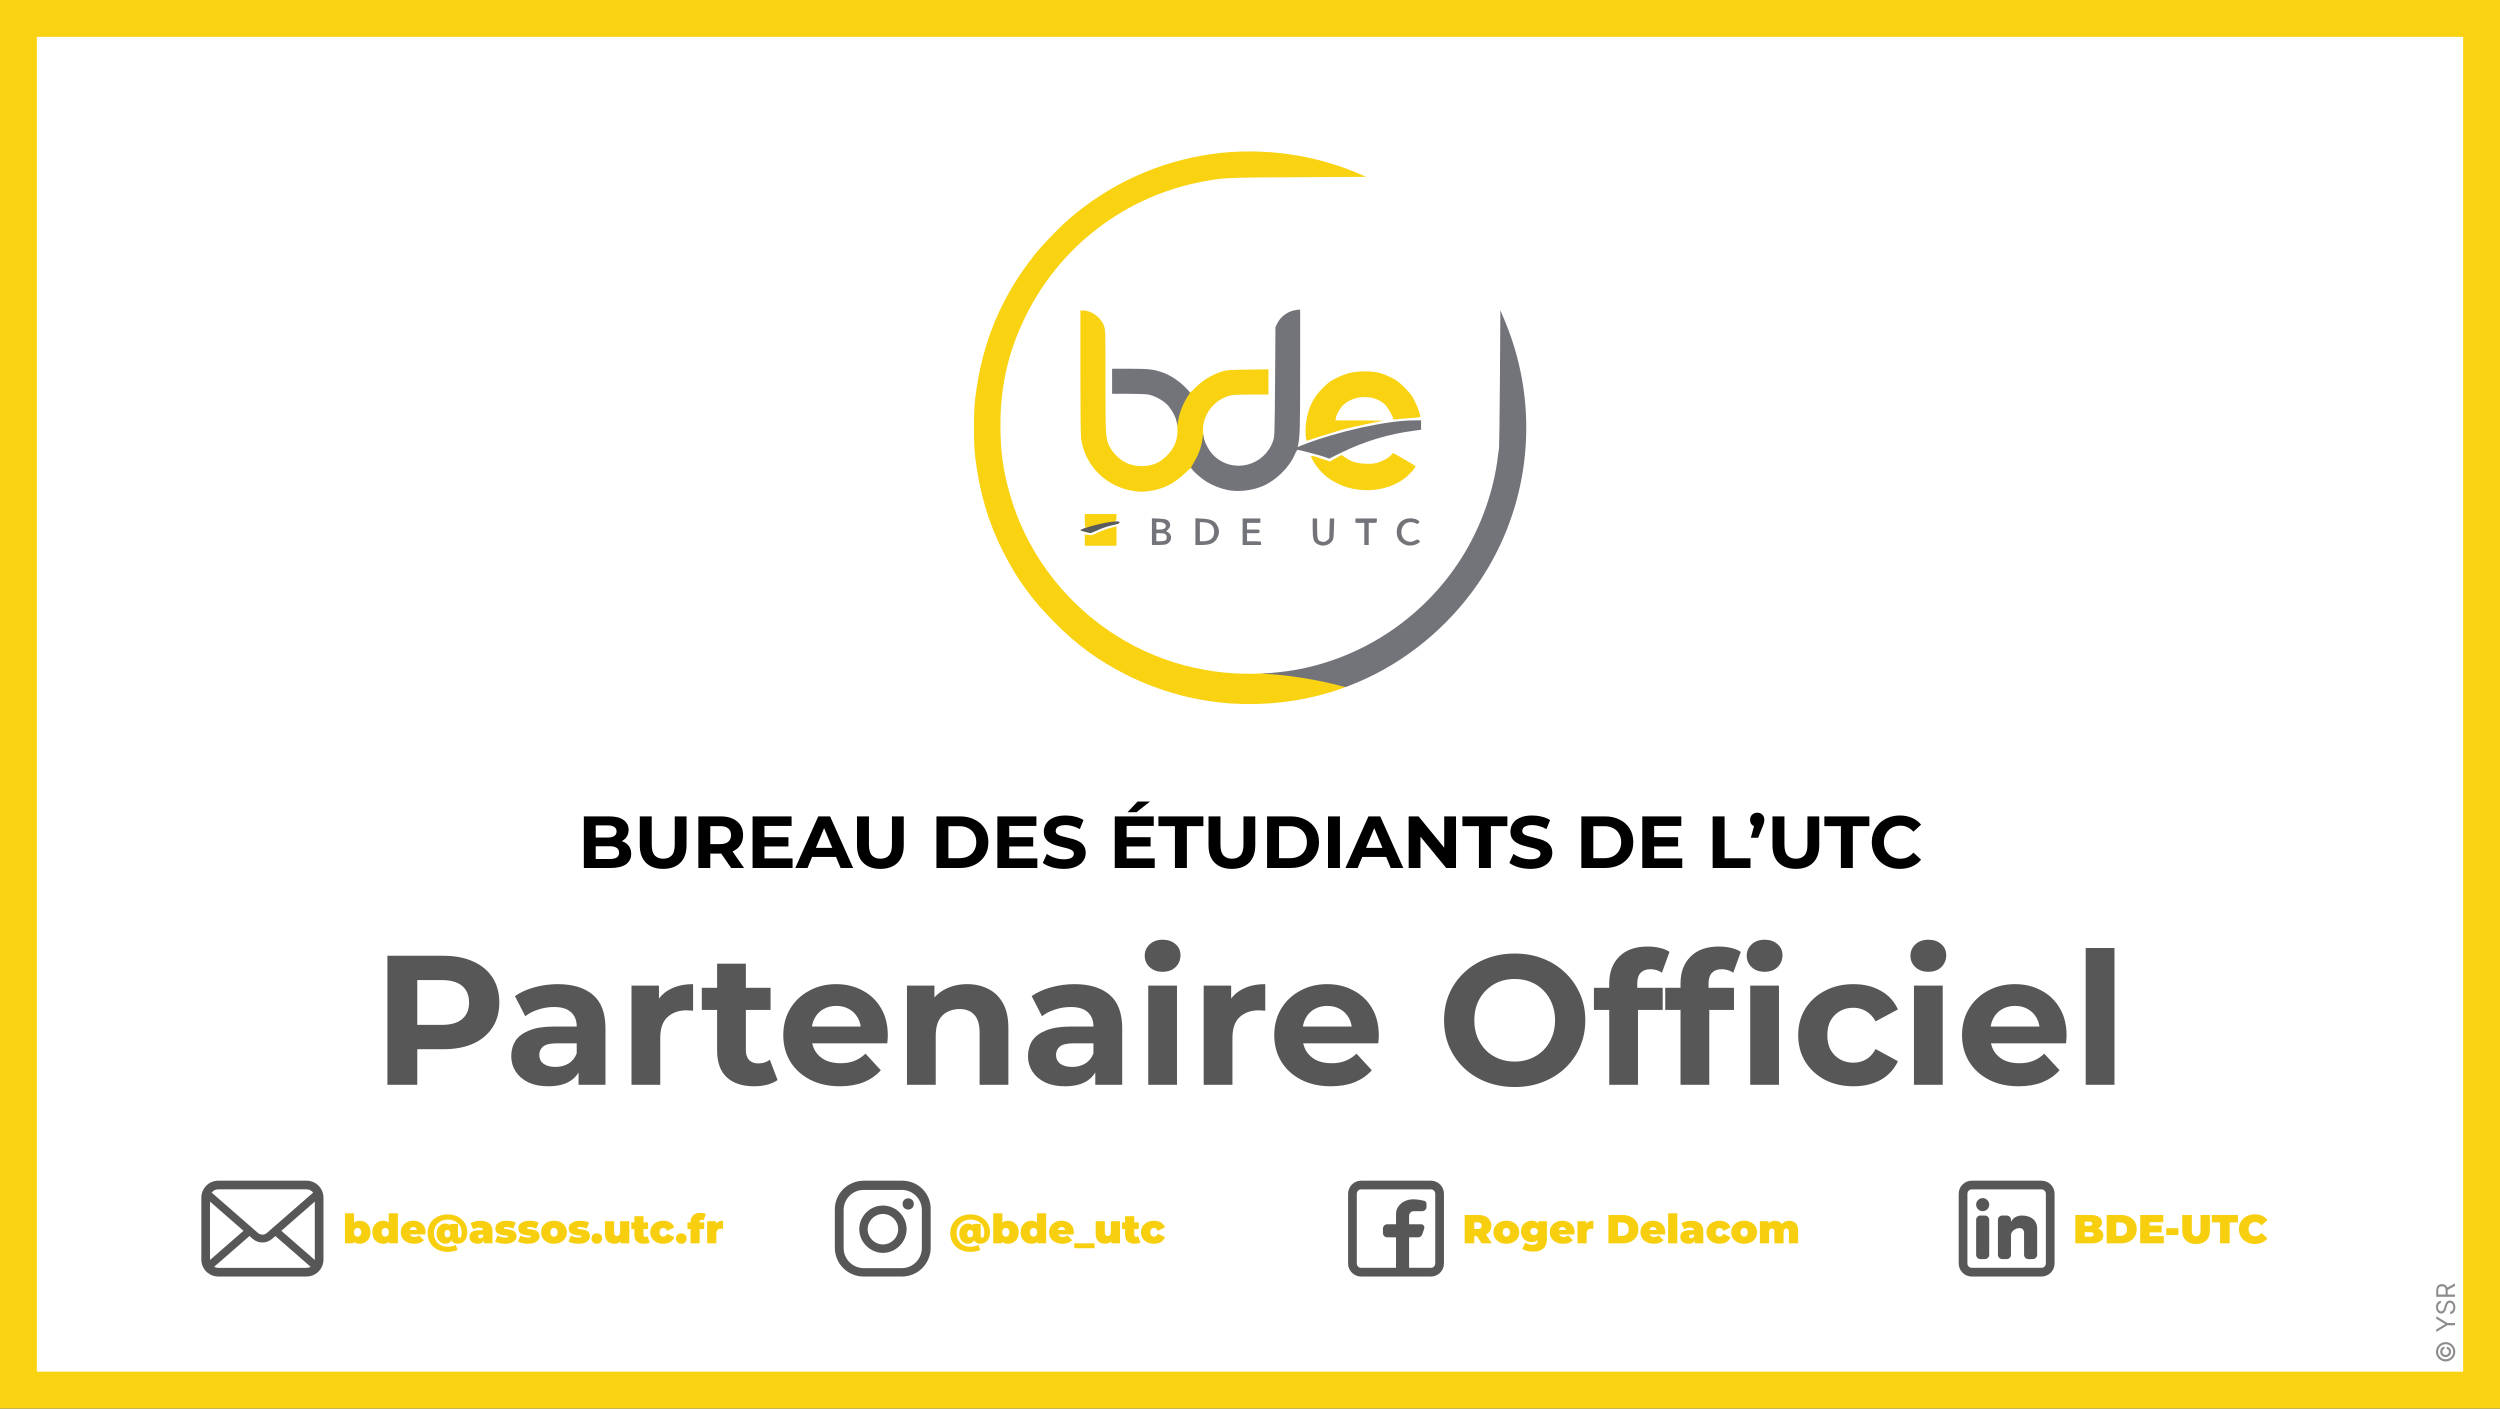 <svg width="3390" height="1910" viewBox="0 0 3390 1910" fill="none" xmlns="http://www.w3.org/2000/svg">
<rect x="0" y="0" width="3390" height="1910" fill="#333333" stroke="none"/>
<rect x="25" y="25" width="3340" height="1860" fill="white"/>
<rect x="25" y="25" width="3340" height="1860" stroke="#F9D211" stroke-width="50"/>
<g clip-path="url(#clip0_2590_282)">
<path d="M1669 953.9C1619.73 950.436 1571.64 937.249 1527.5 915.1C1489.2 895.7 1461.7 875.7 1430.5 844.5C1399.3 813.3 1379.3 785.9 1359.9 747.5C1340.1 708.3 1328.3 668.2 1322.4 620C1320.1 601.4 1320.1 558.6 1322.4 540C1331.6 464.6 1357 403.5 1403.1 345.2C1413.3 332.4 1435.6 309.2 1448.9 297.6C1503.63 249.84 1571.07 219.022 1643 208.9C1710.4 199.3 1783.1 209.3 1844.9 236.5L1852.4 239.8L1760 240.3C1661.5 240.8 1659.1 240.9 1631.5 246.1C1579.24 255.797 1530.02 277.735 1487.87 310.117C1445.72 342.499 1411.84 384.404 1389 432.4C1366.8 478.8 1356.6 524.3 1356.6 577C1356.6 612 1360.2 638.3 1369.5 670.6C1390.9 745.3 1438.6 810.9 1503.7 855.4C1565.7 897.7 1639.6 917.7 1716.1 913C1737.8 911.7 1749.6 912.5 1778.2 917.6C1799 921.2 1827 928.1 1827 929.6C1827 931.1 1820.1 933.8 1802.5 939.1C1760.5 951.8 1714.4 956.9 1669 953.9Z" fill="#F9D211"/>
<path d="M1471 732.4V724.8L1475.9 725.5C1480.2 726.1 1481.6 725.7 1487.6 722.7C1494.4 719.3 1504.5 715.7 1510.8 714.5L1514 713.8V740H1471V732.4Z" fill="#F9D211"/>
<path d="M1470.5 717C1470.2 716.5 1470.7 716 1471.7 715.9C1472.7 715.8 1473 715.6 1472.3 715.3C1471.4 715 1471 712.1 1471 705.9V697H1514V701.4C1514 704.8 1513.6 706 1512.3 706.3C1510.6 706.7 1510.6 706.8 1512.3 706.9C1512.71 706.883 1513.1 707.017 1513.42 707.275C1513.73 707.533 1513.94 707.898 1514 708.3C1514 709.1 1511.1 710 1505.3 710.8C1498.68 711.784 1492.14 713.187 1485.7 715C1474.2 718.2 1471.5 718.6 1470.5 717Z" fill="#F9D211"/>
<path d="M1541 666.3C1508.4 663 1480.3 641 1469.9 610.7C1468.27 605.9 1467 600.987 1466.1 596C1465.4 591.9 1465 558.9 1465 505.3V421H1469C1480 421 1492.7 430.3 1496.8 441.3C1499 447 1499 447.9 1499 516.8C1499 592.6 1499.1 594.2 1504.7 605.7C1507.06 610.061 1510.02 614.067 1513.5 617.6C1523.2 627.4 1534.2 632 1548 632C1562.5 631.9 1572 628 1582.3 617.9C1594.2 606 1598.5 592.7 1596 574.4C1594.9 565.5 1594.9 563.8 1596.4 558.5C1598.3 551.7 1606 535.8 1609.1 532.1C1610.9 529.9 1611.3 529.8 1612.6 531.2C1613.9 532.6 1614.7 532.1 1619.8 526.7C1629.97 516.201 1642.58 508.37 1656.5 503.9C1663 501.8 1665.5 501.6 1691.8 501.2L1720 500.8V535H1696.7C1679 535 1672 535.4 1667.5 536.5C1645 542.4 1629.3 564.5 1631.4 587.2C1631.6 590.243 1632.1 593.258 1632.9 596.2C1634.7 601.2 1629.9 616.7 1622.4 629.4C1618.2 636.6 1617.7 637.1 1616.2 635.7C1614.7 634.3 1613.9 634.8 1606 642.4C1591.7 656.2 1575.8 663.9 1557.2 666C1548.5 667 1547.6 667 1541 666.3Z" fill="#F9D211"/>
<path d="M1842 664C1832.07 662.878 1822.42 660 1813.5 655.5C1799.23 648.832 1787.49 637.753 1780 623.9C1776.1 616.6 1776.2 616.6 1792 621.9L1803.5 625.8L1811 621.4C1813.63 619.751 1816.37 618.281 1819.2 617C1819.6 617 1822 618.5 1824.5 620.4C1831.7 625.9 1839 628.2 1851.1 628.8C1859.2 629.1 1863 628.8 1867.6 627.5C1875.2 625.3 1882 621.6 1886 617.5L1889.2 614.2L1903.9 622.7C1911.9 627.3 1918.9 631.5 1919.3 631.9C1920.6 633.1 1911.7 643.3 1904.8 648.5C1888 661.2 1865.6 666.8 1842 664Z" fill="#F9D211"/>
<path d="M1770.5 590.5C1769.6 581.5 1771.2 568 1774.1 558.3C1778 545.5 1783.6 536.3 1793.5 526.4C1801.5 518.3 1803.8 516.6 1813 512.2C1826.4 505.7 1836.1 503.6 1851 503.6C1865.3 503.6 1873.4 505.5 1886 511.7C1894 515.7 1896.9 517.8 1904.5 525.4C1911.8 532.7 1914.5 536.3 1918.2 543.5C1922.8 552.4 1926.9 564.4 1925.7 565.6C1925.4 565.9 1918.7 566.6 1910.8 567.1C1902.9 567.6 1894.8 568.2 1892.8 568.6C1890 569 1889 568.8 1889 567.8C1889 565 1882.9 553.9 1879.1 549.7C1865.5 535 1837.3 534.6 1821.8 548.9C1817.2 553.1 1812.5 561.2 1811.4 566.8L1810.8 570L1844.6 570.1C1863.3 570.2 1877.2 570.5 1875.5 570.7C1867.4 571.8 1836 578.5 1824 581.6C1813.5 584.4 1779.2 595.1 1772.4 597.7C1771.6 598 1771 595.7 1770.5 590.5Z" fill="#F9D211"/>
<path d="M1807 927.3C1778.6 920.3 1738.7 914.5 1715.1 913.8C1709.4 913.7 1709.2 913.6 1713.5 913.3C1726.8 912.5 1742.6 910.7 1753.5 908.9C1850.3 892.6 1936.1 833.7 1986.6 748.8C2009.9 709.5 2025.7 663.6 2031 620C2031.6 614.8 2032.4 609.4 2032.7 608C2033 606.6 2033.5 563.9 2033.9 513.1L2034.5 420.7L2038.9 431.1C2048.73 454.04 2056.3 477.887 2061.5 502.3C2083.8 607.5 2059.7 717.7 1995.7 803.2C1952.8 860.6 1894.1 905.2 1829.5 929.8L1824.5 931.7L1807 927.3Z" fill="#73747A"/>
<path d="M1786.9 738C1781.1 735 1780 731.3 1780 716.1V703H1786V716.4C1786 731.6 1786.8 733.6 1793.1 734.6C1796 735.1 1797.2 734.7 1799.6 732.7L1802.5 730.2L1802.8 716.6L1803.2 703H1809.2L1808.8 717C1808.5 729.1 1808.2 731.3 1806.4 733.7C1804.2 736.63 1801.02 738.675 1797.45 739.464C1793.87 740.252 1790.13 739.733 1786.9 738Z" fill="#73747A"/>
<path d="M1904.5 738.2C1897 734.6 1894 729.5 1894 720.7C1894 710.2 1901.6 702.9 1912.3 702.8C1917.4 702.7 1923.1 704.7 1924.5 707.1C1924.9 707.6 1924.4 708.7 1923.4 709.5C1921.8 710.7 1921.2 710.7 1919.3 709.4C1918.1 708.6 1915.1 708 1912.6 708C1897.6 708 1895.6 731.8 1910.3 734.5C1913.1 735 1915.1 734.7 1918.2 733.1C1922.4 731.1 1922.5 731.1 1924.3 732.9C1926.1 734.7 1926.1 734.8 1922.4 737C1917.3 740.2 1909.7 740.7 1904.5 738.2Z" fill="#73747A"/>
<path d="M1562 720.9V702.8L1571.3 703.2C1581.3 703.7 1584.3 704.8 1586.1 709.1C1587.5 712.5 1586.6 715.4 1583.2 718.5C1581.3 720.3 1581 721 1582.1 721C1582.9 721 1584.6 722 1585.8 723.3C1590.2 727.9 1587.8 735.6 1581.3 738.1C1580 738.6 1575.1 739 1570.4 739H1562V720.9ZM1580.1 733C1581.4 732.2 1582 730.9 1582 728.4C1582 724.3 1579.6 723 1572.4 723H1568V734H1573.1C1575.47 734.043 1577.84 733.706 1580.1 733ZM1579.4 716.4C1583.3 712.5 1579.5 708 1572.3 708H1568V718H1572.9C1576.1 718 1578.4 717.4 1579.4 716.4Z" fill="#73747A"/>
<path d="M1621 720.9V702.7L1630.5 703.3C1642.4 704 1647.4 706.4 1650.8 713C1652.13 715.358 1652.85 718.008 1652.9 720.712C1652.95 723.417 1652.33 726.092 1651.1 728.5C1647.6 736.2 1642 738.9 1629.3 739H1621V720.9ZM1639.5 732.6C1644.1 730.6 1646.4 726.8 1646.4 720.9C1646.4 712.6 1641.1 708.3 1630.8 708.1L1627 708V734H1631.5C1634.23 733.976 1636.93 733.503 1639.5 732.6Z" fill="#73747A"/>
<path d="M1685 721V703H1709V709H1691V718H1699.5C1707.9 718 1708 718 1708 720.5C1708 723 1707.9 723 1699.5 723H1691V734H1700.5C1710 734 1710 734 1710 736.5V739H1685V721Z" fill="#73747A"/>
<path d="M1850 724V709H1838V703H1867V706C1867 709 1866.9 709 1861.5 709H1856V739H1850V724Z" fill="#73747A"/>
<path d="M1664.7 664.5C1654.76 662.402 1645.23 658.686 1636.5 653.5C1629.8 649.4 1619.9 641 1617 637L1614.9 634.1L1620 625.3C1625.7 615.4 1629.5 604.5 1630.6 594.9L1631.4 588.5L1632.2 593C1633.5 600.5 1639.6 611.6 1645.7 617.6C1671.7 643.1 1715.1 632.1 1726.6 597C1728.3 592 1728.5 585.2 1729 517.5L1729.5 443.5L1731.9 438.6C1734.41 433.662 1738.1 429.413 1742.63 426.224C1747.16 423.034 1752.4 421.001 1757.9 420.3L1763 419.7V503.6C1763 580 1762.6 592.4 1760.4 602.8L1759.7 606.1L1765.1 603.9C1812.5 585.2 1881 570 1918 570H1927V582.7L1917.8 584C1883.6 588.362 1850.36 598.329 1819.4 613.5L1802.3 621.9L1797.1 619.9C1791.7 617.9 1762 610 1759.7 610C1759 610 1757.3 612.5 1756 615.7C1748.5 633.8 1729.9 652 1711.2 659.6C1696.8 665.4 1679.3 667.2 1664.7 664.5Z" fill="#73747A"/>
<path d="M1595.8 573.1C1594.8 566.2 1588.5 554.5 1582.5 548.5C1576.5 542.5 1565.3 536.5 1557.1 535C1554.2 534.4 1541.9 534 1529.9 534H1508V500H1532C1558 500 1565.4 500.9 1577.9 505.6C1587.7 509.3 1598.6 516.5 1606.8 524.8C1613.9 531.8 1614.1 532.2 1612.6 534.3C1605.5 544.3 1599.7 557.9 1597.7 569.7L1596.4 577.5L1595.8 573.1Z" fill="#73747A"/>
<path d="M1471.3 721.2C1467.8 720.4 1465 719.4 1465 719C1465 716.7 1497.3 708.3 1509.8 707.3C1517 706.8 1518 706.9 1518 708.3C1518 709.3 1516.9 710.2 1515.3 710.6C1502.8 713.3 1495.8 715.5 1488.4 719C1483.6 721.2 1479.2 722.9 1478.6 722.9C1478 722.9 1474.7 722.1 1471.3 721.2Z" fill="#5A5B5B"/>
</g>
<path d="M525.32 1471V1296H601.07C616.737 1296 630.237 1298.58 641.57 1303.75C652.904 1308.75 661.654 1316 667.82 1325.5C673.987 1335 677.07 1346.33 677.07 1359.5C677.07 1372.5 673.987 1383.75 667.82 1393.25C661.654 1402.75 652.904 1410.08 641.57 1415.25C630.237 1420.25 616.737 1422.75 601.07 1422.75H547.82L565.82 1404.5V1471H525.32ZM565.82 1409L547.82 1389.75H598.82C611.32 1389.75 620.654 1387.08 626.82 1381.75C632.987 1376.42 636.07 1369 636.07 1359.5C636.07 1349.83 632.987 1342.33 626.82 1337C620.654 1331.67 611.32 1329 598.82 1329H547.82L565.82 1309.75V1409ZM784.514 1471V1444.75L782.014 1439V1392C782.014 1383.67 779.43 1377.17 774.264 1372.5C769.264 1367.83 761.514 1365.5 751.014 1365.5C743.847 1365.5 736.764 1366.67 729.764 1369C722.93 1371.17 717.097 1374.17 712.264 1378L698.264 1350.75C705.597 1345.58 714.43 1341.58 724.764 1338.75C735.097 1335.92 745.597 1334.5 756.264 1334.5C776.764 1334.5 792.68 1339.33 804.014 1349C815.347 1358.67 821.014 1373.75 821.014 1394.25V1471H784.514ZM743.514 1473C733.014 1473 724.014 1471.25 716.514 1467.75C709.014 1464.08 703.264 1459.17 699.264 1453C695.264 1446.83 693.264 1439.92 693.264 1432.25C693.264 1424.25 695.18 1417.25 699.014 1411.25C703.014 1405.25 709.264 1400.58 717.764 1397.25C726.264 1393.75 737.347 1392 751.014 1392H786.764V1414.75H755.264C746.097 1414.75 739.764 1416.25 736.264 1419.25C732.93 1422.25 731.264 1426 731.264 1430.5C731.264 1435.5 733.18 1439.5 737.014 1442.5C741.014 1445.33 746.43 1446.75 753.264 1446.75C759.764 1446.75 765.597 1445.25 770.764 1442.25C775.93 1439.08 779.68 1434.5 782.014 1428.5L788.014 1446.5C785.18 1455.17 780.014 1461.75 772.514 1466.25C765.014 1470.75 755.347 1473 743.514 1473ZM856.311 1471V1336.5H893.561V1374.5L888.311 1363.5C892.311 1354 898.727 1346.83 907.561 1342C916.394 1337 927.144 1334.5 939.811 1334.5V1370.5C938.144 1370.33 936.644 1370.25 935.311 1370.25C933.977 1370.08 932.561 1370 931.061 1370C920.394 1370 911.727 1373.08 905.061 1379.25C898.561 1385.25 895.311 1394.67 895.311 1407.5V1471H856.311ZM1022.64 1473C1006.81 1473 994.472 1469 985.639 1461C976.805 1452.83 972.389 1440.75 972.389 1424.75V1306.75H1011.39V1424.25C1011.39 1429.92 1012.89 1434.33 1015.89 1437.5C1018.89 1440.5 1022.97 1442 1028.14 1442C1034.31 1442 1039.56 1440.33 1043.89 1437L1054.39 1464.5C1050.39 1467.33 1045.56 1469.5 1039.89 1471C1034.39 1472.33 1028.64 1473 1022.64 1473ZM951.639 1369.5V1339.5H1044.89V1369.5H951.639ZM1138.88 1473C1123.55 1473 1110.05 1470 1098.38 1464C1086.88 1458 1077.96 1449.83 1071.63 1439.5C1065.3 1429 1062.13 1417.08 1062.13 1403.75C1062.13 1390.25 1065.21 1378.33 1071.38 1368C1077.71 1357.5 1086.3 1349.33 1097.13 1343.5C1107.96 1337.5 1120.21 1334.5 1133.88 1334.5C1147.05 1334.5 1158.88 1337.33 1169.38 1343C1180.05 1348.5 1188.46 1356.5 1194.63 1367C1200.8 1377.33 1203.88 1389.75 1203.88 1404.25C1203.88 1405.75 1203.8 1407.5 1203.63 1409.5C1203.46 1411.33 1203.3 1413.08 1203.13 1414.75H1093.88V1392H1182.63L1167.63 1398.75C1167.63 1391.75 1166.21 1385.67 1163.38 1380.5C1160.55 1375.33 1156.63 1371.33 1151.63 1368.5C1146.63 1365.5 1140.8 1364 1134.13 1364C1127.46 1364 1121.55 1365.5 1116.38 1368.5C1111.38 1371.33 1107.46 1375.42 1104.63 1380.75C1101.8 1385.92 1100.38 1392.08 1100.38 1399.25V1405.25C1100.38 1412.58 1101.96 1419.08 1105.13 1424.75C1108.46 1430.25 1113.05 1434.5 1118.88 1437.5C1124.88 1440.33 1131.88 1441.75 1139.88 1441.75C1147.05 1441.75 1153.3 1440.67 1158.63 1438.5C1164.13 1436.33 1169.13 1433.08 1173.63 1428.75L1194.38 1451.25C1188.21 1458.25 1180.46 1463.67 1171.13 1467.5C1161.8 1471.17 1151.05 1473 1138.88 1473ZM1311.6 1334.5C1322.26 1334.5 1331.76 1336.67 1340.1 1341C1348.6 1345.17 1355.26 1351.67 1360.1 1360.5C1364.93 1369.17 1367.35 1380.33 1367.35 1394V1471H1328.35V1400C1328.35 1389.17 1325.93 1381.17 1321.1 1376C1316.43 1370.83 1309.76 1368.25 1301.1 1368.25C1294.93 1368.25 1289.35 1369.58 1284.35 1372.25C1279.51 1374.75 1275.68 1378.67 1272.85 1384C1270.18 1389.33 1268.85 1396.17 1268.85 1404.5V1471H1229.85V1336.5H1267.1V1373.75L1260.1 1362.5C1264.93 1353.5 1271.85 1346.58 1280.85 1341.75C1289.85 1336.92 1300.1 1334.5 1311.6 1334.5ZM1485.2 1471V1444.75L1482.7 1439V1392C1482.7 1383.67 1480.11 1377.17 1474.95 1372.5C1469.95 1367.83 1462.2 1365.5 1451.7 1365.5C1444.53 1365.5 1437.45 1366.67 1430.45 1369C1423.61 1371.17 1417.78 1374.17 1412.95 1378L1398.95 1350.75C1406.28 1345.58 1415.11 1341.58 1425.45 1338.75C1435.78 1335.92 1446.28 1334.5 1456.95 1334.5C1477.45 1334.5 1493.36 1339.33 1504.7 1349C1516.03 1358.67 1521.7 1373.75 1521.7 1394.25V1471H1485.2ZM1444.2 1473C1433.7 1473 1424.7 1471.25 1417.2 1467.75C1409.7 1464.08 1403.95 1459.17 1399.95 1453C1395.95 1446.83 1393.95 1439.92 1393.95 1432.25C1393.95 1424.25 1395.86 1417.25 1399.7 1411.25C1403.7 1405.25 1409.95 1400.58 1418.45 1397.25C1426.95 1393.75 1438.03 1392 1451.7 1392H1487.45V1414.75H1455.95C1446.78 1414.75 1440.45 1416.25 1436.95 1419.25C1433.61 1422.25 1431.95 1426 1431.95 1430.5C1431.95 1435.5 1433.86 1439.5 1437.7 1442.5C1441.7 1445.33 1447.11 1446.75 1453.95 1446.75C1460.45 1446.75 1466.28 1445.25 1471.45 1442.25C1476.61 1439.08 1480.36 1434.5 1482.7 1428.5L1488.7 1446.5C1485.86 1455.17 1480.7 1461.75 1473.2 1466.25C1465.7 1470.75 1456.03 1473 1444.2 1473ZM1556.99 1471V1336.5H1595.99V1471H1556.99ZM1576.49 1317.75C1569.33 1317.75 1563.49 1315.67 1558.99 1311.5C1554.49 1307.33 1552.24 1302.17 1552.24 1296C1552.24 1289.83 1554.49 1284.67 1558.99 1280.5C1563.49 1276.33 1569.33 1274.25 1576.49 1274.25C1583.66 1274.25 1589.49 1276.25 1593.99 1280.25C1598.49 1284.08 1600.74 1289.08 1600.74 1295.25C1600.74 1301.75 1598.49 1307.17 1593.99 1311.5C1589.66 1315.67 1583.83 1317.75 1576.49 1317.75ZM1632.19 1471V1336.5H1669.44V1374.5L1664.19 1363.5C1668.19 1354 1674.61 1346.83 1683.44 1342C1692.27 1337 1703.02 1334.5 1715.69 1334.5V1370.5C1714.02 1370.33 1712.52 1370.25 1711.19 1370.25C1709.86 1370.08 1708.44 1370 1706.94 1370C1696.27 1370 1687.61 1373.08 1680.94 1379.25C1674.44 1385.25 1671.19 1394.67 1671.19 1407.5V1471H1632.19ZM1804.65 1473C1789.32 1473 1775.82 1470 1764.15 1464C1752.65 1458 1743.74 1449.83 1737.4 1439.5C1731.07 1429 1727.9 1417.08 1727.9 1403.75C1727.9 1390.25 1730.99 1378.33 1737.15 1368C1743.49 1357.5 1752.07 1349.33 1762.9 1343.5C1773.74 1337.5 1785.99 1334.5 1799.65 1334.5C1812.82 1334.5 1824.65 1337.33 1835.15 1343C1845.82 1348.5 1854.24 1356.5 1860.4 1367C1866.57 1377.33 1869.65 1389.75 1869.65 1404.25C1869.65 1405.75 1869.57 1407.5 1869.4 1409.5C1869.24 1411.33 1869.07 1413.08 1868.9 1414.75H1759.65V1392H1848.4L1833.4 1398.75C1833.4 1391.75 1831.99 1385.67 1829.15 1380.5C1826.32 1375.33 1822.4 1371.33 1817.4 1368.5C1812.4 1365.5 1806.57 1364 1799.9 1364C1793.24 1364 1787.32 1365.5 1782.15 1368.5C1777.15 1371.33 1773.24 1375.42 1770.4 1380.75C1767.57 1385.92 1766.15 1392.08 1766.15 1399.25V1405.25C1766.15 1412.58 1767.74 1419.08 1770.9 1424.75C1774.24 1430.25 1778.82 1434.5 1784.65 1437.5C1790.65 1440.33 1797.65 1441.75 1805.65 1441.75C1812.82 1441.75 1819.07 1440.67 1824.4 1438.5C1829.9 1436.33 1834.9 1433.08 1839.4 1428.75L1860.15 1451.25C1853.99 1458.25 1846.24 1463.67 1836.9 1467.5C1827.57 1471.17 1816.82 1473 1804.65 1473ZM2054.17 1474C2040.33 1474 2027.5 1471.75 2015.67 1467.25C2004 1462.75 1993.83 1456.42 1985.17 1448.25C1976.67 1440.08 1970 1430.5 1965.17 1419.5C1960.5 1408.5 1958.17 1396.5 1958.17 1383.5C1958.17 1370.5 1960.5 1358.5 1965.17 1347.5C1970 1336.5 1976.75 1326.92 1985.42 1318.75C1994.08 1310.58 2004.25 1304.25 2015.92 1299.75C2027.58 1295.25 2040.25 1293 2053.92 1293C2067.75 1293 2080.42 1295.25 2091.92 1299.75C2103.58 1304.25 2113.67 1310.58 2122.17 1318.75C2130.83 1326.92 2137.58 1336.5 2142.42 1347.5C2147.25 1358.33 2149.67 1370.33 2149.67 1383.5C2149.67 1396.5 2147.25 1408.58 2142.42 1419.75C2137.58 1430.75 2130.83 1440.33 2122.17 1448.5C2113.67 1456.5 2103.58 1462.75 2091.92 1467.25C2080.42 1471.75 2067.83 1474 2054.17 1474ZM2053.92 1439.5C2061.75 1439.5 2068.92 1438.17 2075.42 1435.5C2082.08 1432.83 2087.92 1429 2092.92 1424C2097.92 1419 2101.75 1413.08 2104.42 1406.25C2107.25 1399.42 2108.67 1391.83 2108.67 1383.5C2108.67 1375.17 2107.25 1367.58 2104.42 1360.75C2101.75 1353.92 2097.92 1348 2092.92 1343C2088.08 1338 2082.33 1334.17 2075.67 1331.5C2069 1328.83 2061.75 1327.5 2053.92 1327.5C2046.08 1327.5 2038.83 1328.83 2032.17 1331.5C2025.67 1334.17 2019.92 1338 2014.92 1343C2009.92 1348 2006 1353.92 2003.17 1360.75C2000.5 1367.58 1999.17 1375.17 1999.17 1383.5C1999.17 1391.67 2000.5 1399.25 2003.17 1406.25C2006 1413.08 2009.83 1419 2014.67 1424C2019.67 1429 2025.5 1432.83 2032.17 1435.5C2038.83 1438.17 2046.08 1439.5 2053.92 1439.5ZM2182.11 1471V1333.5C2182.11 1318.33 2186.61 1306.25 2195.61 1297.25C2204.61 1288.08 2217.44 1283.5 2234.11 1283.5C2239.77 1283.5 2245.19 1284.08 2250.36 1285.25C2255.69 1286.42 2260.19 1288.25 2263.86 1290.75L2253.61 1319C2251.44 1317.5 2249.02 1316.33 2246.36 1315.5C2243.69 1314.67 2240.86 1314.25 2237.86 1314.25C2232.19 1314.25 2227.77 1315.92 2224.61 1319.25C2221.61 1322.42 2220.11 1327.25 2220.11 1333.75V1346.25L2221.11 1363V1471H2182.11ZM2161.36 1369.5V1339.5H2254.61V1369.5H2161.36ZM2278.79 1471V1333.5C2278.79 1318.33 2283.29 1306.25 2292.29 1297.25C2301.29 1288.08 2314.12 1283.5 2330.79 1283.5C2336.45 1283.5 2341.87 1284.08 2347.04 1285.25C2352.37 1286.42 2356.87 1288.25 2360.54 1290.75L2350.29 1319C2348.12 1317.5 2345.7 1316.33 2343.04 1315.5C2340.37 1314.67 2337.54 1314.25 2334.54 1314.25C2328.87 1314.25 2324.45 1315.92 2321.29 1319.25C2318.29 1322.42 2316.79 1327.25 2316.79 1333.75V1346.25L2317.79 1363V1471H2278.79ZM2258.04 1369.5V1339.5H2351.29V1369.5H2258.04ZM2373.29 1471V1336.5H2412.29V1471H2373.29ZM2392.79 1317.75C2385.62 1317.75 2379.79 1315.67 2375.29 1311.5C2370.79 1307.33 2368.54 1302.17 2368.54 1296C2368.54 1289.83 2370.79 1284.67 2375.29 1280.5C2379.79 1276.33 2385.62 1274.25 2392.79 1274.25C2399.95 1274.25 2405.79 1276.25 2410.29 1280.25C2414.79 1284.08 2417.04 1289.08 2417.04 1295.25C2417.04 1301.75 2414.79 1307.17 2410.29 1311.5C2405.95 1315.67 2400.12 1317.75 2392.79 1317.75ZM2513.35 1473C2498.85 1473 2485.93 1470.08 2474.6 1464.25C2463.27 1458.25 2454.35 1450 2447.85 1439.5C2441.52 1429 2438.35 1417.08 2438.35 1403.75C2438.35 1390.25 2441.52 1378.33 2447.85 1368C2454.35 1357.5 2463.27 1349.33 2474.6 1343.5C2485.93 1337.5 2498.85 1334.5 2513.35 1334.5C2527.52 1334.5 2539.85 1337.5 2550.35 1343.5C2560.85 1349.33 2568.6 1357.75 2573.6 1368.75L2543.35 1385C2539.85 1378.67 2535.43 1374 2530.1 1371C2524.93 1368 2519.27 1366.5 2513.1 1366.5C2506.43 1366.5 2500.43 1368 2495.1 1371C2489.77 1374 2485.52 1378.25 2482.35 1383.75C2479.35 1389.25 2477.85 1395.92 2477.85 1403.75C2477.85 1411.58 2479.35 1418.25 2482.35 1423.75C2485.52 1429.25 2489.77 1433.5 2495.1 1436.5C2500.43 1439.5 2506.43 1441 2513.1 1441C2519.27 1441 2524.93 1439.58 2530.1 1436.75C2535.43 1433.75 2539.85 1429 2543.35 1422.5L2573.6 1439C2568.6 1449.83 2560.85 1458.25 2550.35 1464.25C2539.85 1470.08 2527.52 1473 2513.35 1473ZM2595.32 1471V1336.5H2634.32V1471H2595.32ZM2614.82 1317.75C2607.66 1317.75 2601.82 1315.67 2597.32 1311.5C2592.82 1307.33 2590.57 1302.17 2590.57 1296C2590.57 1289.83 2592.82 1284.67 2597.32 1280.5C2601.82 1276.33 2607.66 1274.25 2614.82 1274.25C2621.99 1274.25 2627.82 1276.25 2632.32 1280.25C2636.82 1284.08 2639.07 1289.08 2639.07 1295.25C2639.07 1301.75 2636.82 1307.17 2632.32 1311.5C2627.99 1315.67 2622.16 1317.75 2614.82 1317.75ZM2737.27 1473C2721.94 1473 2708.44 1470 2696.77 1464C2685.27 1458 2676.35 1449.83 2670.02 1439.5C2663.69 1429 2660.52 1417.08 2660.52 1403.75C2660.52 1390.25 2663.6 1378.33 2669.77 1368C2676.1 1357.5 2684.69 1349.33 2695.52 1343.5C2706.35 1337.5 2718.6 1334.5 2732.27 1334.5C2745.44 1334.5 2757.27 1337.33 2767.77 1343C2778.44 1348.5 2786.85 1356.5 2793.02 1367C2799.19 1377.33 2802.27 1389.75 2802.27 1404.25C2802.27 1405.75 2802.19 1407.5 2802.02 1409.5C2801.85 1411.33 2801.69 1413.08 2801.52 1414.75H2692.27V1392H2781.02L2766.02 1398.75C2766.02 1391.75 2764.6 1385.67 2761.77 1380.5C2758.94 1375.33 2755.02 1371.33 2750.02 1368.5C2745.02 1365.5 2739.19 1364 2732.52 1364C2725.85 1364 2719.94 1365.5 2714.77 1368.5C2709.77 1371.33 2705.85 1375.42 2703.02 1380.75C2700.19 1385.92 2698.77 1392.08 2698.77 1399.25V1405.25C2698.77 1412.58 2700.35 1419.08 2703.52 1424.75C2706.85 1430.25 2711.44 1434.5 2717.27 1437.5C2723.27 1440.33 2730.27 1441.75 2738.27 1441.75C2745.44 1441.75 2751.69 1440.67 2757.02 1438.5C2762.52 1436.33 2767.52 1433.08 2772.02 1428.75L2792.77 1451.25C2786.6 1458.25 2778.85 1463.67 2769.52 1467.5C2760.19 1471.17 2749.44 1473 2737.27 1473ZM2828.23 1471V1285.5H2867.23V1471H2828.23Z" fill="#575757"/>
<path d="M791.691 1177V1107H825.891C834.691 1107 841.291 1108.67 845.691 1112C850.157 1115.33 852.391 1119.73 852.391 1125.2C852.391 1128.87 851.491 1132.07 849.691 1134.8C847.891 1137.47 845.424 1139.53 842.291 1141C839.157 1142.47 835.557 1143.2 831.491 1143.2L833.391 1139.1C837.791 1139.1 841.691 1139.83 845.091 1141.3C848.491 1142.7 851.124 1144.8 852.991 1147.6C854.924 1150.4 855.891 1153.83 855.891 1157.9C855.891 1163.9 853.524 1168.6 848.791 1172C844.057 1175.33 837.091 1177 827.891 1177H791.691ZM807.791 1164.8H826.691C830.891 1164.8 834.057 1164.13 836.191 1162.8C838.391 1161.4 839.491 1159.2 839.491 1156.2C839.491 1153.27 838.391 1151.1 836.191 1149.7C834.057 1148.23 830.891 1147.5 826.691 1147.5H806.591V1135.7H823.891C827.824 1135.7 830.824 1135.03 832.891 1133.7C835.024 1132.3 836.091 1130.2 836.091 1127.4C836.091 1124.67 835.024 1122.63 832.891 1121.3C830.824 1119.9 827.824 1119.2 823.891 1119.2H807.791V1164.8ZM899.255 1178.2C889.322 1178.2 881.555 1175.43 875.955 1169.9C870.355 1164.37 867.555 1156.47 867.555 1146.2V1107H883.755V1145.6C883.755 1152.27 885.122 1157.07 887.855 1160C890.589 1162.93 894.422 1164.4 899.355 1164.4C904.289 1164.4 908.122 1162.93 910.855 1160C913.589 1157.07 914.955 1152.27 914.955 1145.6V1107H930.955V1146.2C930.955 1156.47 928.155 1164.37 922.555 1169.9C916.955 1175.43 909.189 1178.2 899.255 1178.2ZM946.964 1177V1107H977.264C983.531 1107 988.931 1108.03 993.464 1110.1C997.997 1112.1 1001.5 1115 1003.96 1118.8C1006.43 1122.6 1007.66 1127.13 1007.66 1132.4C1007.66 1137.6 1006.43 1142.1 1003.96 1145.9C1001.5 1149.63 997.997 1152.5 993.464 1154.5C988.931 1156.5 983.531 1157.5 977.264 1157.5H955.964L963.164 1150.4V1177H946.964ZM991.464 1177L973.964 1151.6H991.264L1008.96 1177H991.464ZM963.164 1152.2L955.964 1144.6H976.364C981.364 1144.6 985.097 1143.53 987.564 1141.4C990.031 1139.2 991.264 1136.2 991.264 1132.4C991.264 1128.53 990.031 1125.53 987.564 1123.4C985.097 1121.27 981.364 1120.2 976.364 1120.2H955.964L963.164 1112.5V1152.2ZM1035.4 1135.2H1069.1V1147.8H1035.4V1135.2ZM1036.6 1164H1074.7V1177H1020.5V1107H1073.4V1120H1036.6V1164ZM1078.39 1177L1109.59 1107H1125.59L1156.89 1177H1139.89L1114.29 1115.2H1120.69L1094.99 1177H1078.39ZM1093.99 1162L1098.29 1149.7H1134.29L1138.69 1162H1093.99ZM1193.79 1178.2C1183.85 1178.2 1176.09 1175.43 1170.49 1169.9C1164.89 1164.37 1162.09 1156.47 1162.09 1146.2V1107H1178.29V1145.6C1178.29 1152.27 1179.65 1157.07 1182.39 1160C1185.12 1162.93 1188.95 1164.4 1193.89 1164.4C1198.82 1164.4 1202.65 1162.93 1205.39 1160C1208.12 1157.07 1209.49 1152.27 1209.49 1145.6V1107H1225.49V1146.2C1225.49 1156.47 1222.69 1164.37 1217.09 1169.9C1211.49 1175.43 1203.72 1178.2 1193.79 1178.2ZM1269.82 1177V1107H1301.62C1309.22 1107 1315.92 1108.47 1321.72 1111.4C1327.52 1114.27 1332.05 1118.3 1335.32 1123.5C1338.58 1128.7 1340.22 1134.87 1340.22 1142C1340.22 1149.07 1338.58 1155.23 1335.32 1160.5C1332.05 1165.7 1327.52 1169.77 1321.72 1172.7C1315.92 1175.57 1309.22 1177 1301.62 1177H1269.82ZM1286.02 1163.7H1300.82C1305.48 1163.7 1309.52 1162.83 1312.92 1161.1C1316.38 1159.3 1319.05 1156.77 1320.92 1153.5C1322.85 1150.23 1323.82 1146.4 1323.82 1142C1323.82 1137.53 1322.85 1133.7 1320.92 1130.5C1319.05 1127.23 1316.38 1124.73 1312.92 1123C1309.52 1121.2 1305.48 1120.3 1300.82 1120.3H1286.02V1163.7ZM1367.33 1135.2H1401.03V1147.8H1367.33V1135.2ZM1368.53 1164H1406.63V1177H1352.43V1107H1405.33V1120H1368.53V1164ZM1442.52 1178.2C1436.92 1178.2 1431.56 1177.47 1426.42 1176C1421.29 1174.47 1417.16 1172.5 1414.02 1170.1L1419.52 1157.9C1422.52 1160.03 1426.06 1161.8 1430.12 1163.2C1434.26 1164.53 1438.42 1165.2 1442.62 1165.2C1445.82 1165.2 1448.39 1164.9 1450.32 1164.3C1452.32 1163.63 1453.79 1162.73 1454.72 1161.6C1455.66 1160.47 1456.12 1159.17 1456.12 1157.7C1456.12 1155.83 1455.39 1154.37 1453.92 1153.3C1452.46 1152.17 1450.52 1151.27 1448.12 1150.6C1445.72 1149.87 1443.06 1149.2 1440.12 1148.6C1437.26 1147.93 1434.36 1147.13 1431.42 1146.2C1428.56 1145.27 1425.92 1144.07 1423.52 1142.6C1421.12 1141.13 1419.16 1139.2 1417.62 1136.8C1416.16 1134.4 1415.42 1131.33 1415.42 1127.6C1415.42 1123.6 1416.49 1119.97 1418.62 1116.7C1420.82 1113.37 1424.09 1110.73 1428.42 1108.8C1432.82 1106.8 1438.32 1105.8 1444.92 1105.8C1449.32 1105.8 1453.66 1106.33 1457.92 1107.4C1462.19 1108.4 1465.96 1109.93 1469.22 1112L1464.22 1124.3C1460.96 1122.43 1457.69 1121.07 1454.42 1120.2C1451.16 1119.27 1447.96 1118.8 1444.82 1118.8C1441.69 1118.8 1439.12 1119.17 1437.12 1119.9C1435.12 1120.63 1433.69 1121.6 1432.82 1122.8C1431.96 1123.93 1431.52 1125.27 1431.52 1126.8C1431.52 1128.6 1432.26 1130.07 1433.72 1131.2C1435.19 1132.27 1437.12 1133.13 1439.52 1133.8C1441.92 1134.47 1444.56 1135.13 1447.42 1135.8C1450.36 1136.47 1453.26 1137.23 1456.12 1138.1C1459.06 1138.97 1461.72 1140.13 1464.12 1141.6C1466.52 1143.07 1468.46 1145 1469.92 1147.4C1471.46 1149.8 1472.22 1152.83 1472.22 1156.5C1472.22 1160.43 1471.12 1164.03 1468.92 1167.3C1466.72 1170.57 1463.42 1173.2 1459.02 1175.2C1454.69 1177.2 1449.19 1178.2 1442.52 1178.2ZM1526.51 1135.2H1560.21V1147.8H1526.51V1135.2ZM1527.71 1164H1565.81V1177H1511.61V1107H1564.51V1120H1527.71V1164ZM1529.01 1101.3L1542.51 1086.9H1559.31L1541.21 1101.3H1529.01ZM1593.2 1177V1120.2H1570.8V1107H1631.8V1120.2H1609.4V1177H1593.2ZM1670.45 1178.2C1660.51 1178.2 1652.75 1175.43 1647.15 1169.9C1641.55 1164.37 1638.75 1156.47 1638.75 1146.2V1107H1654.95V1145.6C1654.95 1152.27 1656.31 1157.07 1659.05 1160C1661.78 1162.93 1665.61 1164.4 1670.55 1164.4C1675.48 1164.4 1679.31 1162.93 1682.05 1160C1684.78 1157.07 1686.15 1152.27 1686.15 1145.6V1107H1702.15V1146.2C1702.15 1156.47 1699.35 1164.37 1693.75 1169.9C1688.15 1175.43 1680.38 1178.2 1670.45 1178.2ZM1718.16 1177V1107H1749.96C1757.56 1107 1764.26 1108.47 1770.06 1111.4C1775.86 1114.27 1780.39 1118.3 1783.66 1123.5C1786.92 1128.7 1788.56 1134.87 1788.56 1142C1788.56 1149.07 1786.92 1155.23 1783.66 1160.5C1780.39 1165.7 1775.86 1169.77 1770.06 1172.7C1764.26 1175.57 1757.56 1177 1749.96 1177H1718.16ZM1734.36 1163.7H1749.16C1753.82 1163.7 1757.86 1162.83 1761.26 1161.1C1764.72 1159.3 1767.39 1156.77 1769.26 1153.5C1771.19 1150.23 1772.16 1146.4 1772.16 1142C1772.16 1137.53 1771.19 1133.7 1769.26 1130.5C1767.39 1127.23 1764.72 1124.73 1761.26 1123C1757.86 1121.2 1753.82 1120.3 1749.16 1120.3H1734.36V1163.7ZM1800.77 1177V1107H1816.97V1177H1800.77ZM1824.39 1177L1855.59 1107H1871.59L1902.89 1177H1885.89L1860.29 1115.2H1866.69L1840.99 1177H1824.39ZM1839.99 1162L1844.29 1149.7H1880.29L1884.69 1162H1839.99ZM1910.15 1177V1107H1923.55L1964.85 1157.4H1958.35V1107H1974.35V1177H1961.05L1919.65 1126.6H1926.15V1177H1910.15ZM2005.41 1177V1120.2H1983.01V1107H2044.01V1120.2H2021.61V1177H2005.41ZM2075.24 1178.2C2069.64 1178.2 2064.27 1177.47 2059.14 1176C2054 1174.47 2049.87 1172.5 2046.74 1170.1L2052.24 1157.9C2055.24 1160.03 2058.77 1161.8 2062.84 1163.2C2066.97 1164.53 2071.14 1165.2 2075.34 1165.2C2078.54 1165.2 2081.1 1164.9 2083.04 1164.3C2085.04 1163.63 2086.5 1162.73 2087.44 1161.6C2088.37 1160.47 2088.84 1159.17 2088.84 1157.7C2088.84 1155.83 2088.1 1154.37 2086.64 1153.3C2085.17 1152.17 2083.24 1151.27 2080.84 1150.6C2078.44 1149.87 2075.77 1149.2 2072.84 1148.6C2069.97 1147.93 2067.07 1147.13 2064.14 1146.2C2061.27 1145.27 2058.64 1144.07 2056.24 1142.6C2053.84 1141.13 2051.87 1139.2 2050.34 1136.8C2048.87 1134.4 2048.14 1131.33 2048.14 1127.6C2048.14 1123.6 2049.2 1119.97 2051.34 1116.7C2053.54 1113.37 2056.8 1110.73 2061.14 1108.8C2065.54 1106.8 2071.04 1105.8 2077.64 1105.8C2082.04 1105.8 2086.37 1106.33 2090.64 1107.4C2094.9 1108.4 2098.67 1109.93 2101.94 1112L2096.94 1124.3C2093.67 1122.43 2090.4 1121.07 2087.14 1120.2C2083.87 1119.27 2080.67 1118.8 2077.54 1118.8C2074.4 1118.8 2071.84 1119.17 2069.84 1119.9C2067.84 1120.63 2066.4 1121.6 2065.54 1122.8C2064.67 1123.93 2064.24 1125.27 2064.24 1126.8C2064.24 1128.6 2064.97 1130.07 2066.44 1131.2C2067.9 1132.27 2069.84 1133.13 2072.24 1133.8C2074.64 1134.47 2077.27 1135.13 2080.14 1135.8C2083.07 1136.47 2085.97 1137.23 2088.84 1138.1C2091.77 1138.97 2094.44 1140.13 2096.84 1141.6C2099.24 1143.07 2101.17 1145 2102.64 1147.4C2104.17 1149.8 2104.94 1152.83 2104.94 1156.5C2104.94 1160.43 2103.84 1164.03 2101.64 1167.3C2099.44 1170.57 2096.14 1173.2 2091.74 1175.2C2087.4 1177.2 2081.9 1178.2 2075.24 1178.2ZM2144.33 1177V1107H2176.13C2183.73 1107 2190.43 1108.47 2196.23 1111.4C2202.03 1114.27 2206.56 1118.3 2209.83 1123.5C2213.09 1128.7 2214.73 1134.87 2214.73 1142C2214.73 1149.07 2213.09 1155.23 2209.83 1160.5C2206.56 1165.7 2202.03 1169.77 2196.23 1172.7C2190.43 1175.57 2183.73 1177 2176.13 1177H2144.33ZM2160.53 1163.7H2175.33C2179.99 1163.7 2184.03 1162.83 2187.43 1161.1C2190.89 1159.3 2193.56 1156.77 2195.43 1153.5C2197.36 1150.23 2198.33 1146.4 2198.33 1142C2198.33 1137.53 2197.36 1133.7 2195.43 1130.5C2193.56 1127.23 2190.89 1124.73 2187.43 1123C2184.03 1121.2 2179.99 1120.3 2175.33 1120.3H2160.53V1163.7ZM2241.84 1135.2H2275.54V1147.8H2241.84V1135.2ZM2243.04 1164H2281.14V1177H2226.94V1107H2279.84V1120H2243.04V1164ZM2322.35 1177V1107H2338.55V1163.8H2373.65V1177H2322.35ZM2374.12 1136L2380.72 1112L2382.92 1121.1C2380.05 1121.1 2377.69 1120.27 2375.82 1118.6C2374.02 1116.87 2373.12 1114.53 2373.12 1111.6C2373.12 1108.73 2374.05 1106.43 2375.92 1104.7C2377.79 1102.9 2380.09 1102 2382.82 1102C2385.62 1102 2387.92 1102.9 2389.72 1104.7C2391.52 1106.43 2392.42 1108.73 2392.42 1111.6C2392.42 1112.47 2392.35 1113.33 2392.22 1114.2C2392.15 1115 2391.92 1115.97 2391.52 1117.1C2391.19 1118.23 2390.62 1119.73 2389.82 1121.6L2384.02 1136H2374.12ZM2435.19 1178.2C2425.26 1178.2 2417.49 1175.43 2411.89 1169.9C2406.29 1164.37 2403.49 1156.47 2403.49 1146.2V1107H2419.69V1145.6C2419.69 1152.27 2421.06 1157.07 2423.79 1160C2426.53 1162.93 2430.36 1164.4 2435.29 1164.4C2440.23 1164.4 2444.06 1162.93 2446.79 1160C2449.53 1157.07 2450.89 1152.27 2450.89 1145.6V1107H2466.89V1146.2C2466.89 1156.47 2464.09 1164.37 2458.49 1169.9C2452.89 1175.43 2445.13 1178.2 2435.19 1178.2ZM2496.23 1177V1120.2H2473.83V1107H2534.83V1120.2H2512.43V1177H2496.23ZM2576.07 1178.2C2570.67 1178.2 2565.64 1177.33 2560.97 1175.6C2556.37 1173.8 2552.37 1171.27 2548.97 1168C2545.57 1164.73 2542.9 1160.9 2540.97 1156.5C2539.1 1152.1 2538.17 1147.27 2538.17 1142C2538.17 1136.73 2539.1 1131.9 2540.97 1127.5C2542.9 1123.1 2545.57 1119.27 2548.97 1116C2552.44 1112.73 2556.47 1110.23 2561.07 1108.5C2565.67 1106.7 2570.7 1105.8 2576.17 1105.8C2582.24 1105.8 2587.7 1106.87 2592.57 1109C2597.5 1111.07 2601.64 1114.13 2604.97 1118.2L2594.57 1127.8C2592.17 1125.07 2589.5 1123.03 2586.57 1121.7C2583.64 1120.3 2580.44 1119.6 2576.97 1119.6C2573.7 1119.6 2570.7 1120.13 2567.97 1121.2C2565.24 1122.27 2562.87 1123.8 2560.87 1125.8C2558.87 1127.8 2557.3 1130.17 2556.17 1132.9C2555.1 1135.63 2554.57 1138.67 2554.57 1142C2554.57 1145.33 2555.1 1148.37 2556.17 1151.1C2557.3 1153.83 2558.87 1156.2 2560.87 1158.2C2562.87 1160.2 2565.24 1161.73 2567.97 1162.8C2570.7 1163.87 2573.7 1164.4 2576.97 1164.4C2580.44 1164.4 2583.64 1163.73 2586.57 1162.4C2589.5 1161 2592.17 1158.9 2594.57 1156.1L2604.97 1165.7C2601.64 1169.77 2597.5 1172.87 2592.57 1175C2587.7 1177.13 2582.2 1178.2 2576.07 1178.2Z" fill="black"/>
<path d="M2688.5 1642.36C2693.4 1642.36 2697.37 1638.4 2697.37 1633.5C2697.37 1628.6 2693.4 1624.64 2688.5 1624.64C2683.61 1624.64 2679.64 1628.6 2679.64 1633.5C2679.64 1638.4 2683.61 1642.36 2688.5 1642.36Z" fill="#575757"/>
<path d="M2679.64 1654.18C2679.64 1650.92 2682.28 1648.27 2685.55 1648.27H2691.46C2694.72 1648.27 2697.37 1650.92 2697.37 1654.18V1701.45C2697.37 1704.72 2694.72 1707.36 2691.46 1707.36H2685.55C2682.28 1707.36 2679.64 1704.72 2679.64 1701.45V1654.18Z" fill="#575757"/>
<path d="M2715.09 1707.36H2721C2724.27 1707.36 2726.91 1704.72 2726.91 1701.45V1674.86C2726.91 1666 2744.64 1660.09 2744.64 1671.91V1701.46C2744.64 1704.72 2747.28 1707.36 2750.55 1707.36H2756.46C2759.72 1707.36 2762.37 1704.72 2762.37 1701.45V1666C2762.37 1654.18 2753.5 1648.27 2741.68 1648.27C2729.87 1648.27 2726.91 1657.14 2726.91 1657.14V1654.18C2726.91 1650.92 2724.27 1648.27 2721 1648.27H2715.09C2711.83 1648.27 2709.18 1650.92 2709.18 1654.18V1701.45C2709.18 1704.72 2711.83 1707.36 2715.09 1707.36Z" fill="#575757"/>
<path fill-rule="evenodd" clip-rule="evenodd" d="M2768.27 1601C2778.06 1601 2786 1608.94 2786 1618.73V1713.27C2786 1723.06 2778.06 1731 2768.27 1731H2673.73C2663.94 1731 2656 1723.06 2656 1713.27V1618.73C2656 1608.94 2663.94 1601 2673.73 1601H2768.27ZM2768.27 1612.82C2771.54 1612.82 2774.18 1615.46 2774.18 1618.73V1713.27C2774.18 1716.54 2771.54 1719.18 2768.27 1719.18H2673.73C2670.46 1719.18 2667.82 1716.54 2667.82 1713.27V1618.73C2667.82 1615.46 2670.46 1612.82 2673.73 1612.82H2768.27Z" fill="#575757"/>
<path d="M2814.14 1686V1647.5H2834.71C2840.02 1647.5 2843.95 1648.45 2846.48 1650.36C2849.01 1652.23 2850.27 1654.63 2850.27 1657.56C2850.27 1659.51 2849.72 1661.25 2848.62 1662.79C2847.56 1664.29 2846 1665.48 2843.95 1666.36C2841.89 1667.24 2839.36 1667.68 2836.36 1667.68L2837.46 1664.71C2840.46 1664.71 2843.05 1665.14 2845.21 1665.98C2847.41 1666.82 2849.1 1668.05 2850.27 1669.66C2851.48 1671.24 2852.09 1673.15 2852.09 1675.38C2852.09 1678.72 2850.69 1681.32 2847.91 1683.19C2845.16 1685.06 2841.12 1686 2835.81 1686H2814.14ZM2826.9 1676.92H2834.71C2836.14 1676.92 2837.2 1676.67 2837.9 1676.15C2838.63 1675.64 2839 1674.89 2839 1673.9C2839 1672.91 2838.63 1672.16 2837.9 1671.64C2837.2 1671.13 2836.14 1670.87 2834.71 1670.87H2826.02V1662.29H2832.95C2834.41 1662.29 2835.48 1662.06 2836.14 1661.58C2836.83 1661.07 2837.18 1660.35 2837.18 1659.43C2837.18 1658.48 2836.83 1657.77 2836.14 1657.29C2835.48 1656.81 2834.41 1656.57 2832.95 1656.57H2826.9V1676.92ZM2856.67 1686V1647.5H2875.65C2879.94 1647.5 2883.72 1648.29 2886.98 1649.86C2890.24 1651.4 2892.79 1653.6 2894.62 1656.46C2896.46 1659.32 2897.37 1662.73 2897.37 1666.69C2897.37 1670.69 2896.46 1674.14 2894.62 1677.03C2892.79 1679.89 2890.24 1682.11 2886.98 1683.69C2883.72 1685.23 2879.94 1686 2875.65 1686H2856.67ZM2869.65 1675.88H2875.1C2876.93 1675.88 2878.53 1675.53 2879.88 1674.83C2881.28 1674.14 2882.36 1673.11 2883.13 1671.75C2883.9 1670.36 2884.28 1668.67 2884.28 1666.69C2884.28 1664.75 2883.9 1663.1 2883.13 1661.74C2882.36 1660.39 2881.28 1659.36 2879.88 1658.66C2878.53 1657.97 2876.93 1657.62 2875.1 1657.62H2869.65V1675.88ZM2913.99 1661.8H2931.15V1671.15H2913.99V1661.8ZM2914.87 1676.21H2934.12V1686H2902.11V1647.5H2933.41V1657.29H2914.87V1676.21ZM2937.39 1674.78V1665.43H2953.89V1674.78H2937.39ZM2977.9 1686.88C2972 1686.88 2967.4 1685.28 2964.1 1682.09C2960.8 1678.9 2959.15 1674.43 2959.15 1668.67V1647.5H2972.13V1668.29C2972.13 1671.22 2972.66 1673.31 2973.72 1674.56C2974.79 1675.77 2976.22 1676.37 2978.01 1676.37C2979.85 1676.37 2981.28 1675.77 2982.3 1674.56C2983.37 1673.31 2983.9 1671.22 2983.9 1668.29V1647.5H2996.66V1668.67C2996.66 1674.43 2995.01 1678.9 2991.71 1682.09C2988.41 1685.28 2983.81 1686.88 2977.9 1686.88ZM3010.43 1686V1657.56H2999.15V1647.5H3034.68V1657.56H3023.41V1686H3010.43ZM3057.43 1686.88C3054.35 1686.88 3051.49 1686.4 3048.85 1685.45C3046.25 1684.46 3043.97 1683.07 3042.03 1681.27C3040.12 1679.47 3038.64 1677.35 3037.57 1674.89C3036.51 1672.43 3035.98 1669.72 3035.98 1666.75C3035.98 1663.78 3036.51 1661.07 3037.57 1658.61C3038.64 1656.15 3040.12 1654.03 3042.03 1652.23C3043.97 1650.43 3046.25 1649.06 3048.85 1648.1C3051.49 1647.11 3054.35 1646.62 3057.43 1646.62C3061.21 1646.62 3064.54 1647.28 3067.44 1648.6C3070.37 1649.92 3072.79 1651.83 3074.7 1654.32L3066.5 1661.63C3065.37 1660.2 3064.1 1659.1 3062.71 1658.33C3061.35 1657.53 3059.81 1657.12 3058.09 1657.12C3056.73 1657.12 3055.5 1657.34 3054.4 1657.78C3053.3 1658.22 3052.35 1658.87 3051.54 1659.71C3050.77 1660.55 3050.17 1661.58 3049.73 1662.79C3049.29 1663.96 3049.07 1665.28 3049.07 1666.75C3049.07 1668.22 3049.29 1669.55 3049.73 1670.76C3050.17 1671.94 3050.77 1672.95 3051.54 1673.79C3052.35 1674.63 3053.3 1675.27 3054.4 1675.71C3055.5 1676.15 3056.73 1676.37 3058.09 1676.37C3059.81 1676.37 3061.35 1675.99 3062.71 1675.22C3064.1 1674.41 3065.37 1673.29 3066.5 1671.87L3074.7 1679.18C3072.79 1681.64 3070.37 1683.54 3067.44 1684.9C3064.54 1686.22 3061.21 1686.88 3057.43 1686.88Z" fill="#F7CF0E"/>
<path fill-rule="evenodd" clip-rule="evenodd" d="M1940.27 1601C1950.06 1601 1958 1608.94 1958 1618.73V1713.27C1958 1723.06 1950.06 1731 1940.27 1731H1845.73C1835.94 1731 1828 1723.06 1828 1713.27V1618.73C1828 1608.94 1835.94 1601 1845.73 1601H1940.27ZM1940.27 1612.82C1943.54 1612.82 1946.18 1615.46 1946.18 1618.73V1713.27C1946.18 1716.54 1943.54 1719.18 1940.27 1719.18H1910.73V1677.82H1923C1925.54 1677.82 1927.8 1676.19 1928.6 1673.78L1931.22 1665.92C1932.18 1663.05 1930.04 1660.09 1927.02 1660.09H1910.73V1648.27C1910.73 1645.32 1913.68 1642.36 1916.64 1642.36H1928.45C1931.72 1642.36 1934.36 1639.72 1934.36 1636.45V1632.4C1934.36 1630.49 1933.14 1628.78 1931.3 1628.29C1923.55 1626.25 1916.64 1626.25 1916.64 1626.25C1901.86 1626.25 1893 1636.45 1893 1645.32V1660.09H1881.18C1877.92 1660.09 1875.27 1662.74 1875.27 1666V1671.91C1875.27 1675.17 1877.92 1677.82 1881.18 1677.82H1893V1719.18H1845.73C1842.46 1719.18 1839.82 1716.54 1839.82 1713.27V1618.73C1839.82 1615.46 1842.46 1612.82 1845.73 1612.82H1940.27Z" fill="#575757"/>
<path d="M1986.14 1686V1647.5H2004.67C2008.26 1647.5 2011.36 1648.09 2013.97 1649.26C2016.61 1650.43 2018.64 1652.12 2020.07 1654.32C2021.5 1656.48 2022.22 1659.05 2022.22 1662.02C2022.22 1664.99 2021.5 1667.56 2020.07 1669.72C2018.64 1671.85 2016.61 1673.48 2013.97 1674.61C2011.36 1675.75 2008.26 1676.32 2004.67 1676.32H1993.34L1999.12 1670.98V1686H1986.14ZM2009.18 1686L1999.72 1671.97H2013.47L2023.04 1686H2009.18ZM1999.12 1672.41L1993.34 1666.53H2003.85C2005.64 1666.53 2006.96 1666.13 2007.81 1665.32C2008.69 1664.51 2009.13 1663.41 2009.13 1662.02C2009.13 1660.63 2008.69 1659.53 2007.81 1658.72C2006.96 1657.91 2005.64 1657.51 2003.85 1657.51H1993.34L1999.12 1651.62V1672.41ZM2042.63 1686.55C2039.22 1686.55 2036.19 1685.89 2033.55 1684.57C2030.95 1683.21 2028.89 1681.36 2027.39 1679.01C2025.89 1676.67 2025.14 1673.97 2025.14 1670.93C2025.14 1667.89 2025.89 1665.19 2027.39 1662.84C2028.89 1660.5 2030.95 1658.66 2033.55 1657.34C2036.19 1656.02 2039.22 1655.36 2042.63 1655.36C2046.04 1655.36 2049.06 1656.02 2051.7 1657.34C2054.34 1658.66 2056.39 1660.5 2057.86 1662.84C2059.36 1665.19 2060.12 1667.89 2060.12 1670.93C2060.12 1673.97 2059.36 1676.67 2057.86 1679.01C2056.39 1681.36 2054.34 1683.21 2051.7 1684.57C2049.06 1685.89 2046.04 1686.55 2042.63 1686.55ZM2042.63 1676.87C2043.54 1676.87 2044.37 1676.65 2045.1 1676.21C2045.83 1675.77 2046.42 1675.11 2046.86 1674.23C2047.3 1673.31 2047.52 1672.21 2047.52 1670.93C2047.52 1669.61 2047.3 1668.53 2046.86 1667.68C2046.42 1666.8 2045.83 1666.14 2045.1 1665.7C2044.37 1665.26 2043.54 1665.04 2042.63 1665.04C2041.71 1665.04 2040.88 1665.26 2040.15 1665.7C2039.42 1666.14 2038.83 1666.8 2038.39 1667.68C2037.95 1668.53 2037.73 1669.61 2037.73 1670.93C2037.73 1672.21 2037.95 1673.31 2038.39 1674.23C2038.83 1675.11 2039.42 1675.77 2040.15 1676.21C2040.88 1676.65 2041.71 1676.87 2042.63 1676.87ZM2079.3 1697.22C2076.33 1697.22 2073.54 1696.91 2070.94 1696.29C2068.33 1695.66 2066.1 1694.73 2064.23 1693.48L2068.41 1685.01C2069.58 1685.93 2071.07 1686.64 2072.86 1687.16C2074.7 1687.71 2076.42 1687.98 2078.03 1687.98C2080.6 1687.98 2082.43 1687.43 2083.53 1686.33C2084.63 1685.27 2085.18 1683.73 2085.18 1681.71V1679.18L2085.73 1669.83L2085.79 1660.48V1655.91H2097.61V1680C2097.61 1685.83 2096 1690.16 2092.77 1692.99C2089.55 1695.81 2085.05 1697.22 2079.3 1697.22ZM2076.88 1684.35C2074.35 1684.35 2071.98 1683.76 2069.78 1682.59C2067.58 1681.38 2065.8 1679.69 2064.45 1677.53C2063.09 1675.37 2062.41 1672.8 2062.41 1669.83C2062.41 1666.86 2063.09 1664.29 2064.45 1662.13C2065.8 1659.97 2067.58 1658.3 2069.78 1657.12C2071.98 1655.95 2074.35 1655.36 2076.88 1655.36C2079.48 1655.36 2081.61 1655.88 2083.26 1656.9C2084.94 1657.93 2086.19 1659.53 2087 1661.69C2087.8 1663.82 2088.21 1666.53 2088.21 1669.83C2088.21 1673.13 2087.8 1675.86 2087 1678.02C2086.19 1680.15 2084.94 1681.75 2083.26 1682.81C2081.61 1683.84 2079.48 1684.35 2076.88 1684.35ZM2080.18 1674.67C2081.17 1674.67 2082.05 1674.47 2082.82 1674.06C2083.59 1673.66 2084.19 1673.09 2084.63 1672.36C2085.07 1671.63 2085.29 1670.78 2085.29 1669.83C2085.29 1668.84 2085.07 1668 2084.63 1667.3C2084.19 1666.57 2083.59 1666.02 2082.82 1665.65C2082.05 1665.25 2081.17 1665.04 2080.18 1665.04C2079.22 1665.04 2078.34 1665.25 2077.54 1665.65C2076.77 1666.02 2076.14 1666.57 2075.67 1667.3C2075.23 1668 2075.01 1668.84 2075.01 1669.83C2075.01 1670.78 2075.23 1671.63 2075.67 1672.36C2076.14 1673.09 2076.77 1673.66 2077.54 1674.06C2078.34 1674.47 2079.22 1674.67 2080.18 1674.67ZM2119.72 1686.55C2116.05 1686.55 2112.84 1685.87 2110.09 1684.51C2107.38 1683.16 2105.27 1681.31 2103.77 1678.96C2102.27 1676.58 2101.51 1673.9 2101.51 1670.93C2101.51 1667.89 2102.25 1665.19 2103.71 1662.84C2105.22 1660.5 2107.25 1658.66 2109.82 1657.34C2112.42 1656.02 2115.34 1655.36 2118.56 1655.36C2121.53 1655.36 2124.27 1655.95 2126.76 1657.12C2129.29 1658.3 2131.31 1660.04 2132.81 1662.35C2134.35 1664.66 2135.12 1667.52 2135.12 1670.93C2135.12 1671.37 2135.1 1671.86 2135.06 1672.41C2135.03 1672.93 2134.99 1673.4 2134.95 1673.84H2111.8V1667.85H2128.35L2123.68 1669.44C2123.68 1668.27 2123.46 1667.28 2123.02 1666.47C2122.62 1665.63 2122.05 1664.99 2121.31 1664.55C2120.58 1664.07 2119.7 1663.83 2118.67 1663.83C2117.65 1663.83 2116.75 1664.07 2115.98 1664.55C2115.25 1664.99 2114.68 1665.63 2114.27 1666.47C2113.87 1667.28 2113.67 1668.27 2113.67 1669.44V1671.31C2113.67 1672.6 2113.93 1673.7 2114.44 1674.61C2114.95 1675.53 2115.69 1676.23 2116.64 1676.7C2117.59 1677.14 2118.75 1677.36 2120.1 1677.36C2121.5 1677.36 2122.63 1677.18 2123.51 1676.81C2124.43 1676.45 2125.38 1675.9 2126.37 1675.16L2132.86 1681.71C2131.4 1683.29 2129.58 1684.5 2127.42 1685.34C2125.29 1686.15 2122.73 1686.55 2119.72 1686.55ZM2139.04 1686V1655.91H2150.87V1664.99L2148.94 1662.4C2149.86 1660.06 2151.32 1658.3 2153.34 1657.12C2155.36 1655.95 2157.78 1655.36 2160.6 1655.36V1666.36C2160.05 1666.29 2159.56 1666.24 2159.12 1666.2C2158.71 1666.16 2158.29 1666.14 2157.85 1666.14C2155.98 1666.14 2154.44 1666.64 2153.23 1667.63C2152.06 1668.58 2151.47 1670.25 2151.47 1672.63V1686H2139.04ZM2181 1686V1647.5H2199.97C2204.26 1647.5 2208.04 1648.29 2211.3 1649.86C2214.57 1651.4 2217.11 1653.6 2218.95 1656.46C2220.78 1659.32 2221.7 1662.73 2221.7 1666.69C2221.7 1670.69 2220.78 1674.14 2218.95 1677.03C2217.11 1679.89 2214.57 1682.11 2211.3 1683.69C2208.04 1685.23 2204.26 1686 2199.97 1686H2181ZM2193.98 1675.88H2199.42C2201.26 1675.88 2202.85 1675.53 2204.21 1674.83C2205.6 1674.14 2206.68 1673.11 2207.45 1671.75C2208.22 1670.36 2208.61 1668.67 2208.61 1666.69C2208.61 1664.75 2208.22 1663.1 2207.45 1661.74C2206.68 1660.39 2205.6 1659.36 2204.21 1658.66C2202.85 1657.97 2201.26 1657.62 2199.42 1657.62H2193.98V1675.88ZM2242.66 1686.55C2239 1686.55 2235.79 1685.87 2233.04 1684.51C2230.32 1683.16 2228.22 1681.31 2226.71 1678.96C2225.21 1676.58 2224.46 1673.9 2224.46 1670.93C2224.46 1667.89 2225.19 1665.19 2226.66 1662.84C2228.16 1660.5 2230.2 1658.66 2232.76 1657.34C2235.37 1656.02 2238.28 1655.36 2241.51 1655.36C2244.48 1655.36 2247.21 1655.95 2249.7 1657.12C2252.23 1658.3 2254.25 1660.04 2255.75 1662.35C2257.29 1664.66 2258.06 1667.52 2258.06 1670.93C2258.06 1671.37 2258.04 1671.86 2258.01 1672.41C2257.97 1672.93 2257.93 1673.4 2257.9 1673.84H2234.74V1667.85H2251.3L2246.62 1669.44C2246.62 1668.27 2246.4 1667.28 2245.96 1666.47C2245.56 1665.63 2244.99 1664.99 2244.26 1664.55C2243.52 1664.07 2242.64 1663.83 2241.62 1663.83C2240.59 1663.83 2239.69 1664.07 2238.92 1664.55C2238.19 1664.99 2237.62 1665.63 2237.22 1666.47C2236.81 1667.28 2236.61 1668.27 2236.61 1669.44V1671.31C2236.61 1672.6 2236.87 1673.7 2237.38 1674.61C2237.9 1675.53 2238.63 1676.23 2239.58 1676.7C2240.54 1677.14 2241.69 1677.36 2243.05 1677.36C2244.44 1677.36 2245.58 1677.18 2246.46 1676.81C2247.37 1676.45 2248.33 1675.9 2249.32 1675.16L2255.81 1681.71C2254.34 1683.29 2252.53 1684.5 2250.36 1685.34C2248.24 1686.15 2245.67 1686.55 2242.66 1686.55ZM2261.99 1686V1645.19H2274.42V1686H2261.99ZM2298.13 1686V1680.66L2297.25 1679.23V1669.11C2297.25 1667.65 2296.79 1666.53 2295.87 1665.76C2294.99 1664.99 2293.55 1664.6 2291.53 1664.6C2290.17 1664.6 2288.8 1664.82 2287.4 1665.26C2286.01 1665.67 2284.82 1666.24 2283.83 1666.97L2279.87 1658.77C2281.63 1657.67 2283.74 1656.83 2286.19 1656.24C2288.65 1655.66 2291.05 1655.36 2293.4 1655.36C2298.57 1655.36 2302.57 1656.52 2305.39 1658.83C2308.25 1661.14 2309.68 1664.81 2309.68 1669.83V1686H2298.13ZM2289.6 1686.55C2287.15 1686.55 2285.09 1686.13 2283.44 1685.28C2281.79 1684.44 2280.55 1683.32 2279.7 1681.93C2278.86 1680.5 2278.44 1678.92 2278.44 1677.2C2278.44 1675.26 2278.93 1673.61 2279.92 1672.25C2280.91 1670.89 2282.42 1669.87 2284.43 1669.17C2286.49 1668.47 2289.07 1668.12 2292.19 1668.12H2298.46V1674.12H2294.17C2292.85 1674.12 2291.88 1674.34 2291.25 1674.78C2290.67 1675.18 2290.37 1675.81 2290.37 1676.65C2290.37 1677.35 2290.63 1677.93 2291.14 1678.41C2291.69 1678.85 2292.43 1679.07 2293.34 1679.07C2294.19 1679.07 2294.96 1678.85 2295.65 1678.41C2296.39 1677.93 2296.92 1677.2 2297.25 1676.21L2298.84 1679.89C2298.37 1682.13 2297.36 1683.8 2295.82 1684.9C2294.28 1686 2292.21 1686.55 2289.6 1686.55ZM2331.76 1686.55C2328.31 1686.55 2325.25 1685.89 2322.57 1684.57C2319.9 1683.25 2317.79 1681.42 2316.25 1679.07C2314.75 1676.69 2313.99 1673.97 2313.99 1670.93C2313.99 1667.89 2314.75 1665.19 2316.25 1662.84C2317.79 1660.5 2319.9 1658.66 2322.57 1657.34C2325.25 1656.02 2328.31 1655.36 2331.76 1655.36C2335.43 1655.36 2338.56 1656.15 2341.16 1657.73C2343.77 1659.31 2345.56 1661.49 2346.55 1664.27L2336.93 1669C2336.31 1667.61 2335.54 1666.6 2334.62 1665.98C2333.74 1665.36 2332.77 1665.04 2331.7 1665.04C2330.79 1665.04 2329.93 1665.26 2329.12 1665.7C2328.35 1666.14 2327.73 1666.8 2327.25 1667.68C2326.81 1668.53 2326.59 1669.61 2326.59 1670.93C2326.59 1672.25 2326.81 1673.35 2327.25 1674.23C2327.73 1675.11 2328.35 1675.77 2329.12 1676.21C2329.93 1676.65 2330.79 1676.87 2331.7 1676.87C2332.77 1676.87 2333.74 1676.56 2334.62 1675.93C2335.54 1675.31 2336.31 1674.3 2336.93 1672.91L2346.55 1677.64C2345.56 1680.43 2343.77 1682.61 2341.16 1684.19C2338.56 1685.76 2335.43 1686.55 2331.76 1686.55ZM2365.05 1686.55C2361.64 1686.55 2358.62 1685.89 2355.98 1684.57C2353.37 1683.21 2351.32 1681.36 2349.82 1679.01C2348.31 1676.67 2347.56 1673.97 2347.56 1670.93C2347.56 1667.89 2348.31 1665.19 2349.82 1662.84C2351.32 1660.5 2353.37 1658.66 2355.98 1657.34C2358.62 1656.02 2361.64 1655.36 2365.05 1655.36C2368.46 1655.36 2371.49 1656.02 2374.13 1657.34C2376.77 1658.66 2378.82 1660.5 2380.29 1662.84C2381.79 1665.19 2382.54 1667.89 2382.54 1670.93C2382.54 1673.97 2381.79 1676.67 2380.29 1679.01C2378.82 1681.36 2376.77 1683.21 2374.13 1684.57C2371.49 1685.89 2368.46 1686.55 2365.05 1686.55ZM2365.05 1676.87C2365.97 1676.87 2366.79 1676.65 2367.53 1676.21C2368.26 1675.77 2368.85 1675.11 2369.29 1674.23C2369.73 1673.31 2369.95 1672.21 2369.95 1670.93C2369.95 1669.61 2369.73 1668.53 2369.29 1667.68C2368.85 1666.8 2368.26 1666.14 2367.53 1665.7C2366.79 1665.26 2365.97 1665.04 2365.05 1665.04C2364.14 1665.04 2363.31 1665.26 2362.58 1665.7C2361.84 1666.14 2361.26 1666.8 2360.82 1667.68C2360.38 1668.53 2360.16 1669.61 2360.16 1670.93C2360.16 1672.21 2360.38 1673.31 2360.82 1674.23C2361.26 1675.11 2361.84 1675.77 2362.58 1676.21C2363.31 1676.65 2364.14 1676.87 2365.05 1676.87ZM2426.25 1655.36C2428.53 1655.36 2430.56 1655.84 2432.36 1656.79C2434.19 1657.71 2435.62 1659.16 2436.65 1661.14C2437.71 1663.12 2438.24 1665.69 2438.24 1668.84V1686H2425.81V1670.98C2425.81 1669.11 2425.5 1667.79 2424.88 1667.02C2424.26 1666.22 2423.45 1665.81 2422.46 1665.81C2421.73 1665.81 2421.07 1666 2420.48 1666.36C2419.89 1666.73 2419.42 1667.32 2419.05 1668.12C2418.72 1668.89 2418.55 1669.96 2418.55 1671.31V1686H2406.12V1670.98C2406.12 1669.11 2405.83 1667.79 2405.24 1667.02C2404.66 1666.22 2403.83 1665.81 2402.77 1665.81C2402.04 1665.81 2401.38 1666 2400.79 1666.36C2400.2 1666.73 2399.73 1667.32 2399.36 1668.12C2399.03 1668.89 2398.86 1669.96 2398.86 1671.31V1686H2386.43V1655.91H2398.26V1664.55L2395.84 1662.13C2396.98 1659.86 2398.5 1658.17 2400.4 1657.07C2402.31 1655.93 2404.44 1655.36 2406.78 1655.36C2409.42 1655.36 2411.75 1656.06 2413.77 1657.45C2415.82 1658.81 2417.2 1660.97 2417.89 1663.94L2414.1 1663.34C2415.2 1660.85 2416.79 1658.9 2418.88 1657.51C2421.01 1656.08 2423.47 1655.36 2426.25 1655.36Z" fill="#F7CF0E"/>
<path d="M1231.51 1624.93C1227.16 1624.93 1223.9 1628.2 1223.9 1632.55C1223.9 1636.9 1227.16 1640.16 1231.51 1640.16C1235.86 1640.16 1239.13 1636.9 1239.13 1632.55C1239.13 1628.2 1235.86 1624.93 1231.51 1624.93Z" fill="#575757"/>
<path d="M1197.26 1634.73C1179.31 1634.73 1165.17 1649.41 1165.17 1666.82C1165.17 1684.22 1179.85 1698.91 1197.26 1698.91C1214.66 1698.91 1229.35 1684.22 1229.35 1666.82C1229.35 1649.41 1215.21 1634.73 1197.26 1634.73ZM1197.26 1687.48C1185.84 1687.48 1176.59 1678.24 1176.59 1666.82C1176.59 1655.4 1185.84 1646.15 1197.26 1646.15C1208.68 1646.15 1217.93 1655.4 1217.93 1666.82C1217.93 1678.24 1208.68 1687.48 1197.26 1687.48Z" fill="#575757"/>
<path d="M1223.37 1601H1171.7C1149.4 1601 1132 1618.4 1132 1640.16V1691.83C1132 1713.58 1149.4 1730.99 1171.16 1730.99H1222.83C1244.58 1730.99 1261.99 1713.58 1261.99 1691.83V1640.16C1262.53 1618.4 1245.13 1601 1223.37 1601ZM1250.02 1692.37C1250.02 1707.06 1238.06 1719.57 1222.83 1719.57H1171.16C1156.47 1719.57 1143.97 1707.6 1143.97 1692.37V1640.7C1143.97 1626.02 1155.93 1613.51 1171.16 1613.51H1222.83C1237.51 1613.51 1250.02 1625.47 1250.02 1640.7V1692.37Z" fill="#575757"/>
<path d="M1315.77 1697.55C1311.62 1697.55 1307.88 1696.91 1304.55 1695.63C1301.21 1694.34 1298.35 1692.55 1295.97 1690.24C1293.58 1687.93 1291.75 1685.23 1290.47 1682.15C1289.22 1679.03 1288.6 1675.68 1288.6 1672.08C1288.6 1668.53 1289.22 1665.23 1290.47 1662.18C1291.75 1659.1 1293.58 1656.41 1295.97 1654.1C1298.39 1651.79 1301.28 1649.99 1304.66 1648.71C1308.03 1647.39 1311.81 1646.73 1315.99 1646.73C1319.95 1646.73 1323.54 1647.35 1326.77 1648.6C1330.03 1649.81 1332.82 1651.51 1335.13 1653.71C1337.47 1655.88 1339.27 1658.41 1340.52 1661.3C1341.8 1664.16 1342.44 1667.24 1342.44 1670.54C1342.44 1674.03 1341.85 1676.96 1340.68 1679.34C1339.51 1681.73 1337.93 1683.52 1335.95 1684.73C1334.01 1685.91 1331.86 1686.5 1329.52 1686.5C1326.51 1686.5 1324.13 1685.63 1322.37 1683.91C1320.61 1682.19 1319.73 1679.64 1319.73 1676.26V1675.11V1672.52L1319.23 1662.68V1659.65H1329.79V1675.38C1329.79 1676.52 1329.99 1677.31 1330.4 1677.75C1330.84 1678.19 1331.35 1678.41 1331.94 1678.41C1332.45 1678.41 1332.91 1678.21 1333.31 1677.8C1333.75 1677.36 1334.1 1676.59 1334.36 1675.49C1334.61 1674.36 1334.74 1672.76 1334.74 1670.71C1334.74 1668.22 1334.3 1665.94 1333.42 1663.89C1332.54 1661.8 1331.28 1660 1329.63 1658.5C1327.98 1656.96 1326 1655.79 1323.69 1654.98C1321.38 1654.14 1318.81 1653.71 1315.99 1653.71C1313.16 1653.71 1310.6 1654.17 1308.29 1655.09C1305.98 1656.01 1303.98 1657.31 1302.29 1658.99C1300.64 1660.64 1299.36 1662.59 1298.44 1664.82C1297.56 1667.06 1297.12 1669.48 1297.12 1672.08C1297.12 1674.76 1297.56 1677.24 1298.44 1679.51C1299.32 1681.75 1300.59 1683.71 1302.24 1685.39C1303.89 1687.05 1305.85 1688.31 1308.12 1689.19C1310.43 1690.11 1312.98 1690.57 1315.77 1690.57C1317.6 1690.57 1319.43 1690.36 1321.27 1689.96C1323.14 1689.59 1325.01 1688.99 1326.88 1688.15L1329.19 1694.91C1327.54 1695.72 1325.5 1696.36 1323.08 1696.84C1320.66 1697.31 1318.22 1697.55 1315.77 1697.55ZM1312.47 1686.5C1310.49 1686.5 1308.6 1685.94 1306.8 1684.84C1305.04 1683.74 1303.59 1682.17 1302.46 1680.11C1301.36 1678.06 1300.81 1675.62 1300.81 1672.8C1300.81 1669.98 1301.36 1667.56 1302.46 1665.54C1303.56 1663.49 1304.99 1661.91 1306.75 1660.81C1308.54 1659.71 1310.45 1659.16 1312.47 1659.16C1314.81 1659.16 1316.72 1659.73 1318.19 1660.86C1319.65 1662 1320.73 1663.6 1321.43 1665.65C1322.13 1667.67 1322.48 1670.05 1322.48 1672.8C1322.48 1675.51 1322.15 1677.91 1321.49 1680C1320.86 1682.06 1319.82 1683.65 1318.35 1684.79C1316.92 1685.93 1314.96 1686.5 1312.47 1686.5ZM1315.49 1677.86C1316.26 1677.86 1316.94 1677.68 1317.53 1677.31C1318.11 1676.91 1318.57 1676.34 1318.9 1675.6C1319.27 1674.83 1319.45 1673.9 1319.45 1672.8C1319.45 1671.7 1319.27 1670.78 1318.9 1670.05C1318.57 1669.32 1318.11 1668.77 1317.53 1668.4C1316.94 1668 1316.26 1667.79 1315.49 1667.79C1314.76 1667.79 1314.08 1668 1313.46 1668.4C1312.87 1668.77 1312.41 1669.32 1312.08 1670.05C1311.75 1670.78 1311.59 1671.7 1311.59 1672.8C1311.59 1673.9 1311.75 1674.83 1312.08 1675.6C1312.41 1676.34 1312.87 1676.91 1313.46 1677.31C1314.08 1677.68 1314.76 1677.86 1315.49 1677.86ZM1366.87 1686.55C1364.12 1686.55 1361.9 1686 1360.21 1684.9C1358.52 1683.8 1357.3 1682.09 1356.53 1679.78C1355.79 1677.47 1355.43 1674.52 1355.43 1670.93C1355.43 1667.37 1355.83 1664.46 1356.64 1662.18C1357.44 1659.87 1358.69 1658.17 1360.38 1657.07C1362.1 1655.93 1364.26 1655.36 1366.87 1655.36C1369.51 1655.36 1371.93 1655.99 1374.13 1657.23C1376.33 1658.48 1378.09 1660.28 1379.41 1662.62C1380.73 1664.93 1381.39 1667.7 1381.39 1670.93C1381.39 1674.16 1380.73 1676.94 1379.41 1679.29C1378.09 1681.6 1376.33 1683.4 1374.13 1684.68C1371.93 1685.93 1369.51 1686.55 1366.87 1686.55ZM1346.79 1686V1645.19H1359.22V1659.93L1358.67 1670.93L1358.62 1681.93V1686H1346.79ZM1363.9 1676.87C1364.81 1676.87 1365.64 1676.65 1366.37 1676.21C1367.1 1675.77 1367.69 1675.11 1368.13 1674.23C1368.57 1673.31 1368.79 1672.21 1368.79 1670.93C1368.79 1669.61 1368.57 1668.53 1368.13 1667.68C1367.69 1666.8 1367.1 1666.14 1366.37 1665.7C1365.64 1665.26 1364.81 1665.04 1363.9 1665.04C1362.98 1665.04 1362.15 1665.26 1361.42 1665.7C1360.69 1666.14 1360.1 1666.8 1359.66 1667.68C1359.22 1668.53 1359 1669.61 1359 1670.93C1359 1672.21 1359.22 1673.31 1359.66 1674.23C1360.1 1675.11 1360.69 1675.77 1361.42 1676.21C1362.15 1676.65 1362.98 1676.87 1363.9 1676.87ZM1398.5 1686.55C1395.9 1686.55 1393.48 1685.93 1391.24 1684.68C1389.04 1683.4 1387.28 1681.6 1385.96 1679.29C1384.64 1676.94 1383.98 1674.16 1383.98 1670.93C1383.98 1667.7 1384.64 1664.93 1385.96 1662.62C1387.28 1660.28 1389.04 1658.48 1391.24 1657.23C1393.48 1655.99 1395.9 1655.36 1398.5 1655.36C1401.14 1655.36 1403.31 1655.93 1404.99 1657.07C1406.68 1658.17 1407.93 1659.87 1408.73 1662.18C1409.54 1664.46 1409.94 1667.37 1409.94 1670.93C1409.94 1674.52 1409.56 1677.47 1408.79 1679.78C1408.05 1682.09 1406.84 1683.8 1405.16 1684.9C1403.51 1686 1401.29 1686.55 1398.5 1686.55ZM1401.47 1676.87C1402.39 1676.87 1403.21 1676.65 1403.95 1676.21C1404.68 1675.77 1405.27 1675.11 1405.71 1674.23C1406.15 1673.31 1406.37 1672.21 1406.37 1670.93C1406.37 1669.61 1406.15 1668.53 1405.71 1667.68C1405.27 1666.8 1404.68 1666.14 1403.95 1665.7C1403.21 1665.26 1402.39 1665.04 1401.47 1665.04C1400.56 1665.04 1399.73 1665.26 1399 1665.7C1398.26 1666.14 1397.68 1666.8 1397.24 1667.68C1396.8 1668.53 1396.58 1669.61 1396.58 1670.93C1396.58 1672.21 1396.8 1673.31 1397.24 1674.23C1397.68 1675.11 1398.26 1675.77 1399 1676.21C1399.73 1676.65 1400.56 1676.87 1401.47 1676.87ZM1406.75 1686V1681.93L1406.7 1670.93L1406.15 1659.93V1645.19H1418.58V1686H1406.75ZM1440.69 1686.55C1437.02 1686.55 1433.82 1685.87 1431.07 1684.51C1428.35 1683.16 1426.24 1681.31 1424.74 1678.96C1423.24 1676.58 1422.49 1673.9 1422.49 1670.93C1422.49 1667.89 1423.22 1665.19 1424.69 1662.84C1426.19 1660.5 1428.22 1658.66 1430.79 1657.34C1433.39 1656.02 1436.31 1655.36 1439.54 1655.36C1442.51 1655.36 1445.24 1655.95 1447.73 1657.12C1450.26 1658.3 1452.28 1660.04 1453.78 1662.35C1455.32 1664.66 1456.09 1667.52 1456.09 1670.93C1456.09 1671.37 1456.07 1671.86 1456.04 1672.41C1456 1672.93 1455.96 1673.4 1455.93 1673.84H1432.77V1667.85H1449.33L1444.65 1669.44C1444.65 1668.27 1444.43 1667.28 1443.99 1666.47C1443.59 1665.63 1443.02 1664.99 1442.29 1664.55C1441.55 1664.07 1440.67 1663.83 1439.65 1663.83C1438.62 1663.83 1437.72 1664.07 1436.95 1664.55C1436.22 1664.99 1435.65 1665.63 1435.25 1666.47C1434.84 1667.28 1434.64 1668.27 1434.64 1669.44V1671.31C1434.64 1672.6 1434.9 1673.7 1435.41 1674.61C1435.92 1675.53 1436.66 1676.23 1437.61 1676.7C1438.56 1677.14 1439.72 1677.36 1441.08 1677.36C1442.47 1677.36 1443.61 1677.18 1444.49 1676.81C1445.4 1676.45 1446.36 1675.9 1447.35 1675.16L1453.84 1681.71C1452.37 1683.29 1450.55 1684.5 1448.39 1685.34C1446.26 1686.15 1443.7 1686.55 1440.69 1686.55ZM1456.73 1692.6V1686H1484.23V1692.6H1456.73ZM1498.39 1686.55C1496.01 1686.55 1493.84 1686.07 1491.9 1685.12C1489.99 1684.13 1488.49 1682.61 1487.39 1680.55C1486.29 1678.46 1485.74 1675.79 1485.74 1672.52V1655.91H1498.17V1670.38C1498.17 1672.51 1498.52 1673.99 1499.21 1674.83C1499.91 1675.68 1500.86 1676.1 1502.07 1676.1C1502.81 1676.1 1503.49 1675.92 1504.11 1675.55C1504.77 1675.15 1505.3 1674.5 1505.7 1673.62C1506.11 1672.71 1506.31 1671.52 1506.31 1670.05V1655.91H1518.74V1686H1506.91V1677.31L1509.28 1679.67C1508.22 1682.02 1506.69 1683.76 1504.71 1684.9C1502.77 1686 1500.66 1686.55 1498.39 1686.55ZM1538.77 1686.55C1534.63 1686.55 1531.4 1685.56 1529.09 1683.58C1526.78 1681.56 1525.63 1678.48 1525.63 1674.34V1649.15H1538.06V1674.23C1538.06 1675.15 1538.3 1675.86 1538.77 1676.37C1539.29 1676.89 1539.91 1677.14 1540.64 1677.14C1541.71 1677.14 1542.64 1676.87 1543.45 1676.32L1546.42 1684.95C1545.46 1685.5 1544.31 1685.91 1542.95 1686.17C1541.63 1686.42 1540.24 1686.55 1538.77 1686.55ZM1521.5 1666.64V1657.56H1544.22V1666.64H1521.5ZM1564.91 1686.55C1561.47 1686.55 1558.41 1685.89 1555.73 1684.57C1553.05 1683.25 1550.94 1681.42 1549.4 1679.07C1547.9 1676.69 1547.15 1673.97 1547.15 1670.93C1547.15 1667.89 1547.9 1665.19 1549.4 1662.84C1550.94 1660.5 1553.05 1658.66 1555.73 1657.34C1558.41 1656.02 1561.47 1655.36 1564.91 1655.36C1568.58 1655.36 1571.72 1656.15 1574.32 1657.73C1576.92 1659.31 1578.72 1661.49 1579.71 1664.27L1570.08 1669C1569.46 1667.61 1568.69 1666.6 1567.77 1665.98C1566.89 1665.36 1565.92 1665.04 1564.86 1665.04C1563.94 1665.04 1563.08 1665.26 1562.27 1665.7C1561.5 1666.14 1560.88 1666.8 1560.4 1667.68C1559.96 1668.53 1559.74 1669.61 1559.74 1670.93C1559.74 1672.25 1559.96 1673.35 1560.4 1674.23C1560.88 1675.11 1561.5 1675.77 1562.27 1676.21C1563.08 1676.65 1563.94 1676.87 1564.86 1676.87C1565.92 1676.87 1566.89 1676.56 1567.77 1675.93C1568.69 1675.31 1569.46 1674.3 1570.08 1672.91L1579.71 1677.64C1578.72 1680.43 1576.92 1682.61 1574.32 1684.19C1571.72 1685.76 1568.58 1686.55 1564.91 1686.55Z" fill="#F7CF0E"/>
<path d="M487.825 1686.55C485.075 1686.55 482.857 1686 481.17 1684.9C479.483 1683.8 478.255 1682.09 477.485 1679.78C476.752 1677.47 476.385 1674.52 476.385 1670.93C476.385 1667.37 476.788 1664.46 477.595 1662.18C478.402 1659.87 479.648 1658.17 481.335 1657.07C483.058 1655.93 485.222 1655.36 487.825 1655.36C490.465 1655.36 492.885 1655.99 495.085 1657.23C497.285 1658.48 499.045 1660.28 500.365 1662.62C501.685 1664.93 502.345 1667.7 502.345 1670.93C502.345 1674.16 501.685 1676.94 500.365 1679.29C499.045 1681.6 497.285 1683.4 495.085 1684.68C492.885 1685.93 490.465 1686.55 487.825 1686.55ZM467.75 1686V1645.19H480.18V1659.93L479.63 1670.93L479.575 1681.93V1686H467.75ZM484.855 1676.87C485.772 1676.87 486.597 1676.65 487.33 1676.21C488.063 1675.77 488.65 1675.11 489.09 1674.23C489.53 1673.31 489.75 1672.21 489.75 1670.93C489.75 1669.61 489.53 1668.53 489.09 1667.68C488.65 1666.8 488.063 1666.14 487.33 1665.7C486.597 1665.26 485.772 1665.04 484.855 1665.04C483.938 1665.04 483.113 1665.26 482.38 1665.7C481.647 1666.14 481.06 1666.8 480.62 1667.68C480.18 1668.53 479.96 1669.61 479.96 1670.93C479.96 1672.21 480.18 1673.31 480.62 1674.23C481.06 1675.11 481.647 1675.77 482.38 1676.21C483.113 1676.65 483.938 1676.87 484.855 1676.87ZM519.461 1686.55C516.857 1686.55 514.437 1685.93 512.201 1684.68C510.001 1683.4 508.241 1681.6 506.921 1679.29C505.601 1676.94 504.941 1674.16 504.941 1670.93C504.941 1667.7 505.601 1664.93 506.921 1662.62C508.241 1660.28 510.001 1658.48 512.201 1657.23C514.437 1655.99 516.857 1655.36 519.461 1655.36C522.101 1655.36 524.264 1655.93 525.951 1657.07C527.637 1658.17 528.884 1659.87 529.691 1662.18C530.497 1664.46 530.901 1667.37 530.901 1670.93C530.901 1674.52 530.516 1677.47 529.746 1679.78C529.012 1682.09 527.802 1683.8 526.116 1684.9C524.466 1686 522.247 1686.55 519.461 1686.55ZM522.431 1676.87C523.347 1676.87 524.172 1676.65 524.906 1676.21C525.639 1675.77 526.226 1675.11 526.666 1674.23C527.106 1673.31 527.326 1672.21 527.326 1670.93C527.326 1669.61 527.106 1668.53 526.666 1667.68C526.226 1666.8 525.639 1666.14 524.906 1665.7C524.172 1665.26 523.347 1665.04 522.431 1665.04C521.514 1665.04 520.689 1665.26 519.956 1665.7C519.222 1666.14 518.636 1666.8 518.196 1667.68C517.756 1668.53 517.536 1669.61 517.536 1670.93C517.536 1672.21 517.756 1673.31 518.196 1674.23C518.636 1675.11 519.222 1675.77 519.956 1676.21C520.689 1676.65 521.514 1676.87 522.431 1676.87ZM527.711 1686V1681.93L527.656 1670.93L527.106 1659.93V1645.19H539.536V1686H527.711ZM561.65 1686.55C557.983 1686.55 554.775 1685.87 552.025 1684.51C549.312 1683.16 547.203 1681.31 545.7 1678.96C544.197 1676.58 543.445 1673.9 543.445 1670.93C543.445 1667.89 544.178 1665.19 545.645 1662.84C547.148 1660.5 549.183 1658.66 551.75 1657.34C554.353 1656.02 557.268 1655.36 560.495 1655.36C563.465 1655.36 566.197 1655.95 568.69 1657.12C571.22 1658.3 573.237 1660.04 574.74 1662.35C576.28 1664.66 577.05 1667.52 577.05 1670.93C577.05 1671.37 577.032 1671.86 576.995 1672.41C576.958 1672.93 576.922 1673.4 576.885 1673.84H553.73V1667.85H570.285L565.61 1669.44C565.61 1668.27 565.39 1667.28 564.95 1666.47C564.547 1665.63 563.978 1664.99 563.245 1664.55C562.512 1664.07 561.632 1663.83 560.605 1663.83C559.578 1663.83 558.68 1664.07 557.91 1664.55C557.177 1664.99 556.608 1665.63 556.205 1666.47C555.802 1667.28 555.6 1668.27 555.6 1669.44V1671.31C555.6 1672.6 555.857 1673.7 556.37 1674.61C556.883 1675.53 557.617 1676.23 558.57 1676.7C559.523 1677.14 560.678 1677.36 562.035 1677.36C563.428 1677.36 564.565 1677.18 565.445 1676.81C566.362 1676.45 567.315 1675.9 568.305 1675.16L574.795 1681.71C573.328 1683.29 571.513 1684.5 569.35 1685.34C567.223 1686.15 564.657 1686.55 561.65 1686.55ZM606.988 1697.55C602.844 1697.55 599.104 1696.91 595.768 1695.63C592.431 1694.34 589.571 1692.55 587.188 1690.24C584.804 1687.93 582.971 1685.23 581.688 1682.15C580.441 1679.03 579.818 1675.68 579.818 1672.08C579.818 1668.53 580.441 1665.23 581.688 1662.18C582.971 1659.1 584.804 1656.41 587.188 1654.1C589.608 1651.79 592.504 1649.99 595.878 1648.71C599.251 1647.39 603.028 1646.73 607.208 1646.73C611.168 1646.73 614.761 1647.35 617.988 1648.6C621.251 1649.81 624.038 1651.51 626.348 1653.71C628.694 1655.88 630.491 1658.41 631.738 1661.3C633.021 1664.16 633.663 1667.24 633.663 1670.54C633.663 1674.03 633.076 1676.96 631.903 1679.34C630.729 1681.73 629.153 1683.52 627.173 1684.73C625.229 1685.91 623.084 1686.5 620.738 1686.5C617.731 1686.5 615.348 1685.63 613.588 1683.91C611.828 1682.19 610.948 1679.64 610.948 1676.26V1675.11V1672.52L610.453 1662.68V1659.65H621.013V1675.38C621.013 1676.52 621.214 1677.31 621.618 1677.75C622.058 1678.19 622.571 1678.41 623.158 1678.41C623.671 1678.41 624.129 1678.21 624.533 1677.8C624.973 1677.36 625.321 1676.59 625.578 1675.49C625.834 1674.36 625.963 1672.76 625.963 1670.71C625.963 1668.22 625.523 1665.94 624.643 1663.89C623.763 1661.8 622.498 1660 620.848 1658.5C619.198 1656.96 617.218 1655.79 614.908 1654.98C612.598 1654.14 610.031 1653.71 607.208 1653.71C604.384 1653.71 601.818 1654.17 599.508 1655.09C597.198 1656.01 595.199 1657.31 593.513 1658.99C591.863 1660.64 590.579 1662.59 589.663 1664.82C588.783 1667.06 588.343 1669.48 588.343 1672.08C588.343 1674.76 588.783 1677.24 589.663 1679.51C590.543 1681.75 591.808 1683.71 593.458 1685.39C595.108 1687.05 597.069 1688.31 599.343 1689.19C601.653 1690.11 604.201 1690.57 606.988 1690.57C608.821 1690.57 610.654 1690.36 612.488 1689.96C614.358 1689.59 616.228 1688.99 618.098 1688.15L620.408 1694.91C618.758 1695.72 616.723 1696.36 614.303 1696.84C611.883 1697.31 609.444 1697.55 606.988 1697.55ZM603.688 1686.5C601.708 1686.5 599.819 1685.94 598.023 1684.84C596.263 1683.74 594.814 1682.17 593.678 1680.11C592.578 1678.06 592.028 1675.62 592.028 1672.8C592.028 1669.98 592.578 1667.56 593.678 1665.54C594.778 1663.49 596.208 1661.91 597.968 1660.81C599.764 1659.71 601.671 1659.16 603.688 1659.16C606.034 1659.16 607.941 1659.73 609.408 1660.86C610.874 1662 611.956 1663.6 612.653 1665.65C613.349 1667.67 613.698 1670.05 613.698 1672.8C613.698 1675.51 613.368 1677.91 612.708 1680C612.084 1682.06 611.039 1683.65 609.573 1684.79C608.143 1685.93 606.181 1686.5 603.688 1686.5ZM606.713 1677.86C607.483 1677.86 608.161 1677.68 608.748 1677.31C609.334 1676.91 609.793 1676.34 610.123 1675.6C610.489 1674.83 610.673 1673.9 610.673 1672.8C610.673 1671.7 610.489 1670.78 610.123 1670.05C609.793 1669.32 609.334 1668.77 608.748 1668.4C608.161 1668 607.483 1667.79 606.713 1667.79C605.979 1667.79 605.301 1668 604.678 1668.4C604.091 1668.77 603.633 1669.32 603.303 1670.05C602.973 1670.78 602.808 1671.7 602.808 1672.8C602.808 1673.9 602.973 1674.83 603.303 1675.6C603.633 1676.34 604.091 1676.91 604.678 1677.31C605.301 1677.68 605.979 1677.86 606.713 1677.86ZM656.219 1686V1680.66L655.339 1679.23V1669.11C655.339 1667.65 654.88 1666.53 653.964 1665.76C653.084 1664.99 651.635 1664.6 649.619 1664.6C648.262 1664.6 646.887 1664.82 645.494 1665.26C644.1 1665.67 642.909 1666.24 641.919 1666.97L637.959 1658.77C639.719 1657.67 641.827 1656.83 644.284 1656.24C646.74 1655.66 649.142 1655.36 651.489 1655.36C656.659 1655.36 660.655 1656.52 663.479 1658.83C666.339 1661.14 667.769 1664.81 667.769 1669.83V1686H656.219ZM647.694 1686.55C645.237 1686.55 643.184 1686.13 641.534 1685.28C639.884 1684.44 638.637 1683.32 637.794 1681.93C636.95 1680.5 636.529 1678.92 636.529 1677.2C636.529 1675.26 637.024 1673.61 638.014 1672.25C639.004 1670.89 640.507 1669.87 642.524 1669.17C644.577 1668.47 647.162 1668.12 650.279 1668.12H656.549V1674.12H652.259C650.939 1674.12 649.967 1674.34 649.344 1674.78C648.757 1675.18 648.464 1675.81 648.464 1676.65C648.464 1677.35 648.72 1677.93 649.234 1678.41C649.784 1678.85 650.517 1679.07 651.434 1679.07C652.277 1679.07 653.047 1678.85 653.744 1678.41C654.477 1677.93 655.009 1677.2 655.339 1676.21L656.934 1679.89C656.457 1682.13 655.449 1683.8 653.909 1684.9C652.369 1686 650.297 1686.55 647.694 1686.55ZM684.911 1686.55C682.344 1686.55 679.814 1686.28 677.321 1685.72C674.827 1685.17 672.811 1684.46 671.271 1683.58L674.681 1675.38C676.111 1676.23 677.761 1676.89 679.631 1677.36C681.537 1677.84 683.389 1678.08 685.186 1678.08C686.689 1678.08 687.697 1677.95 688.211 1677.69C688.761 1677.44 689.036 1677.09 689.036 1676.65C689.036 1676.21 688.724 1675.9 688.101 1675.71C687.477 1675.49 686.652 1675.33 685.626 1675.22C684.599 1675.11 683.462 1674.98 682.216 1674.83C681.006 1674.65 679.777 1674.39 678.531 1674.06C677.284 1673.73 676.147 1673.24 675.121 1672.58C674.094 1671.92 673.269 1671.04 672.646 1669.94C672.022 1668.8 671.711 1667.37 671.711 1665.65C671.711 1663.74 672.279 1662.02 673.416 1660.48C674.589 1658.94 676.312 1657.71 678.586 1656.79C680.896 1655.84 683.737 1655.36 687.111 1655.36C689.311 1655.36 691.511 1655.57 693.711 1655.97C695.911 1656.37 697.799 1657 699.376 1657.84L695.966 1666.03C694.426 1665.19 692.904 1664.62 691.401 1664.33C689.934 1664 688.559 1663.83 687.276 1663.83C685.699 1663.83 684.617 1663.98 684.031 1664.27C683.481 1664.57 683.206 1664.9 683.206 1665.26C683.206 1665.7 683.517 1666.03 684.141 1666.25C684.764 1666.47 685.589 1666.64 686.616 1666.75C687.642 1666.86 688.761 1667.01 689.971 1667.19C691.217 1667.34 692.446 1667.59 693.656 1667.96C694.902 1668.29 696.039 1668.78 697.066 1669.44C698.092 1670.1 698.917 1671 699.541 1672.14C700.164 1673.24 700.476 1674.65 700.476 1676.37C700.476 1678.17 699.907 1679.86 698.771 1681.43C697.634 1682.97 695.911 1684.22 693.601 1685.17C691.291 1686.09 688.394 1686.55 684.911 1686.55ZM716.009 1686.55C713.443 1686.55 710.913 1686.28 708.419 1685.72C705.926 1685.17 703.909 1684.46 702.369 1683.58L705.779 1675.38C707.209 1676.23 708.859 1676.89 710.729 1677.36C712.636 1677.84 714.488 1678.08 716.284 1678.08C717.788 1678.08 718.796 1677.95 719.309 1677.69C719.859 1677.44 720.134 1677.09 720.134 1676.65C720.134 1676.21 719.823 1675.9 719.199 1675.71C718.576 1675.49 717.751 1675.33 716.724 1675.22C715.698 1675.11 714.561 1674.98 713.314 1674.83C712.104 1674.65 710.876 1674.39 709.629 1674.06C708.383 1673.73 707.246 1673.24 706.219 1672.58C705.193 1671.92 704.368 1671.04 703.744 1669.94C703.121 1668.8 702.809 1667.37 702.809 1665.65C702.809 1663.74 703.378 1662.02 704.514 1660.48C705.688 1658.94 707.411 1657.71 709.684 1656.79C711.994 1655.84 714.836 1655.36 718.209 1655.36C720.409 1655.36 722.609 1655.57 724.809 1655.97C727.009 1656.37 728.898 1657 730.474 1657.84L727.064 1666.03C725.524 1665.19 724.003 1664.62 722.499 1664.33C721.033 1664 719.658 1663.83 718.374 1663.83C716.798 1663.83 715.716 1663.98 715.129 1664.27C714.579 1664.57 714.304 1664.9 714.304 1665.26C714.304 1665.7 714.616 1666.03 715.239 1666.25C715.863 1666.47 716.688 1666.64 717.714 1666.75C718.741 1666.86 719.859 1667.01 721.069 1667.19C722.316 1667.34 723.544 1667.59 724.754 1667.96C726.001 1668.29 727.138 1668.78 728.164 1669.44C729.191 1670.1 730.016 1671 730.639 1672.14C731.263 1673.24 731.574 1674.65 731.574 1676.37C731.574 1678.17 731.006 1679.86 729.869 1681.43C728.733 1682.97 727.009 1684.22 724.699 1685.17C722.389 1686.09 719.493 1686.55 716.009 1686.55ZM751.233 1686.55C747.823 1686.55 744.798 1685.89 742.158 1684.57C739.555 1683.21 737.501 1681.36 735.998 1679.01C734.495 1676.67 733.743 1673.97 733.743 1670.93C733.743 1667.89 734.495 1665.19 735.998 1662.84C737.501 1660.5 739.555 1658.66 742.158 1657.34C744.798 1656.02 747.823 1655.36 751.233 1655.36C754.643 1655.36 757.668 1656.02 760.308 1657.34C762.948 1658.66 765.001 1660.5 766.468 1662.84C767.971 1665.19 768.723 1667.89 768.723 1670.93C768.723 1673.97 767.971 1676.67 766.468 1679.01C765.001 1681.36 762.948 1683.21 760.308 1684.57C757.668 1685.89 754.643 1686.55 751.233 1686.55ZM751.233 1676.87C752.15 1676.87 752.975 1676.65 753.708 1676.21C754.441 1675.77 755.028 1675.11 755.468 1674.23C755.908 1673.31 756.128 1672.21 756.128 1670.93C756.128 1669.61 755.908 1668.53 755.468 1667.68C755.028 1666.8 754.441 1666.14 753.708 1665.7C752.975 1665.26 752.15 1665.04 751.233 1665.04C750.316 1665.04 749.491 1665.26 748.758 1665.7C748.025 1666.14 747.438 1666.8 746.998 1667.68C746.558 1668.53 746.338 1669.61 746.338 1670.93C746.338 1672.21 746.558 1673.31 746.998 1674.23C747.438 1675.11 748.025 1675.77 748.758 1676.21C749.491 1676.65 750.316 1676.87 751.233 1676.87ZM784.383 1686.55C781.817 1686.55 779.287 1686.28 776.793 1685.72C774.3 1685.17 772.283 1684.46 770.743 1683.58L774.153 1675.38C775.583 1676.23 777.233 1676.89 779.103 1677.36C781.01 1677.84 782.862 1678.08 784.658 1678.08C786.162 1678.08 787.17 1677.95 787.683 1677.69C788.233 1677.44 788.508 1677.09 788.508 1676.65C788.508 1676.21 788.197 1675.9 787.573 1675.71C786.95 1675.49 786.125 1675.33 785.098 1675.22C784.072 1675.11 782.935 1674.98 781.688 1674.83C780.478 1674.65 779.25 1674.39 778.003 1674.06C776.757 1673.73 775.62 1673.24 774.593 1672.58C773.567 1671.92 772.742 1671.04 772.118 1669.94C771.495 1668.8 771.183 1667.37 771.183 1665.65C771.183 1663.74 771.752 1662.02 772.888 1660.48C774.062 1658.94 775.785 1657.71 778.058 1656.79C780.368 1655.84 783.21 1655.36 786.583 1655.36C788.783 1655.36 790.983 1655.57 793.183 1655.97C795.383 1656.37 797.272 1657 798.848 1657.84L795.438 1666.03C793.898 1665.19 792.377 1664.62 790.873 1664.33C789.407 1664 788.032 1663.83 786.748 1663.83C785.172 1663.83 784.09 1663.98 783.503 1664.27C782.953 1664.57 782.678 1664.9 782.678 1665.26C782.678 1665.7 782.99 1666.03 783.613 1666.25C784.237 1666.47 785.062 1666.64 786.088 1666.75C787.115 1666.86 788.233 1667.01 789.443 1667.19C790.69 1667.34 791.918 1667.59 793.128 1667.96C794.375 1668.29 795.512 1668.78 796.538 1669.44C797.565 1670.1 798.39 1671 799.013 1672.14C799.637 1673.24 799.948 1674.65 799.948 1676.37C799.948 1678.17 799.38 1679.86 798.243 1681.43C797.107 1682.97 795.383 1684.22 793.073 1685.17C790.763 1686.09 787.867 1686.55 784.383 1686.55ZM809.322 1686.55C807.269 1686.55 805.545 1685.89 804.152 1684.57C802.759 1683.21 802.062 1681.49 802.062 1679.4C802.062 1677.27 802.759 1675.57 804.152 1674.28C805.545 1673 807.269 1672.36 809.322 1672.36C811.375 1672.36 813.099 1673 814.492 1674.28C815.885 1675.57 816.582 1677.27 816.582 1679.4C816.582 1681.49 815.885 1683.21 814.492 1684.57C813.099 1685.89 811.375 1686.55 809.322 1686.55ZM832.956 1686.55C830.573 1686.55 828.409 1686.07 826.466 1685.12C824.559 1684.13 823.056 1682.61 821.956 1680.55C820.856 1678.46 820.306 1675.79 820.306 1672.52V1655.91H832.736V1670.38C832.736 1672.51 833.084 1673.99 833.781 1674.83C834.478 1675.68 835.431 1676.1 836.641 1676.1C837.374 1676.1 838.053 1675.92 838.676 1675.55C839.336 1675.15 839.868 1674.5 840.271 1673.62C840.674 1672.71 840.876 1671.52 840.876 1670.05V1655.91H853.306V1686H841.481V1677.31L843.846 1679.67C842.783 1682.02 841.261 1683.76 839.281 1684.9C837.338 1686 835.229 1686.55 832.956 1686.55ZM873.339 1686.55C869.196 1686.55 865.969 1685.56 863.659 1683.58C861.349 1681.56 860.194 1678.48 860.194 1674.34V1649.15H872.624V1674.23C872.624 1675.15 872.863 1675.86 873.339 1676.37C873.853 1676.89 874.476 1677.14 875.209 1677.14C876.273 1677.14 877.208 1676.87 878.014 1676.32L880.984 1684.95C880.031 1685.5 878.876 1685.91 877.519 1686.17C876.199 1686.42 874.806 1686.55 873.339 1686.55ZM856.069 1666.64V1657.56H878.784V1666.64H856.069ZM899.482 1686.55C896.035 1686.55 892.973 1685.89 890.297 1684.57C887.62 1683.25 885.512 1681.42 883.972 1679.07C882.468 1676.69 881.717 1673.97 881.717 1670.93C881.717 1667.89 882.468 1665.19 883.972 1662.84C885.512 1660.5 887.62 1658.66 890.297 1657.34C892.973 1656.02 896.035 1655.36 899.482 1655.36C903.148 1655.36 906.283 1656.15 908.887 1657.73C911.49 1659.31 913.287 1661.49 914.277 1664.27L904.652 1669C904.028 1667.61 903.258 1666.6 902.342 1665.98C901.462 1665.36 900.49 1665.04 899.427 1665.04C898.51 1665.04 897.648 1665.26 896.842 1665.7C896.072 1666.14 895.448 1666.8 894.972 1667.68C894.532 1668.53 894.312 1669.61 894.312 1670.93C894.312 1672.25 894.532 1673.35 894.972 1674.23C895.448 1675.11 896.072 1675.77 896.842 1676.21C897.648 1676.65 898.51 1676.87 899.427 1676.87C900.49 1676.87 901.462 1676.56 902.342 1675.93C903.258 1675.31 904.028 1674.3 904.652 1672.91L914.277 1677.64C913.287 1680.43 911.49 1682.61 908.887 1684.19C906.283 1685.76 903.148 1686.55 899.482 1686.55ZM923.834 1686.55C921.78 1686.55 920.057 1685.89 918.664 1684.57C917.27 1683.21 916.574 1681.49 916.574 1679.4C916.574 1677.27 917.27 1675.57 918.664 1674.28C920.057 1673 921.78 1672.36 923.834 1672.36C925.887 1672.36 927.61 1673 929.004 1674.28C930.397 1675.57 931.094 1677.27 931.094 1679.4C931.094 1681.49 930.397 1683.21 929.004 1684.57C927.61 1685.89 925.887 1686.55 923.834 1686.55ZM936.303 1686V1657.4C936.303 1653.51 937.458 1650.41 939.768 1648.1C942.114 1645.79 945.433 1644.64 949.723 1644.64C951.043 1644.64 952.363 1644.77 953.683 1645.02C955.039 1645.24 956.176 1645.61 957.093 1646.12L954.123 1654.76C953.719 1654.58 953.279 1654.41 952.803 1654.26C952.326 1654.12 951.831 1654.04 951.318 1654.04C950.438 1654.04 949.723 1654.32 949.173 1654.87C948.623 1655.42 948.348 1656.3 948.348 1657.51V1658.94L948.733 1664.05V1686H936.303ZM932.178 1666.64V1657.56H954.893V1666.64H932.178ZM958.883 1686V1655.91H970.708V1664.99L968.783 1662.4C969.699 1660.06 971.166 1658.3 973.183 1657.12C975.199 1655.95 977.619 1655.36 980.443 1655.36V1666.36C979.893 1666.29 979.398 1666.24 978.958 1666.2C978.554 1666.16 978.133 1666.14 977.693 1666.14C975.823 1666.14 974.283 1666.64 973.073 1667.63C971.899 1668.58 971.313 1670.25 971.313 1672.63V1686H958.883Z" fill="#F7CF0E"/>
<path d="M438.196 1619.51C437.449 1615.75 435.781 1612.31 433.453 1609.46C432.962 1608.84 432.449 1608.29 431.893 1607.73C427.766 1603.59 421.975 1601 415.649 1601H295.974C289.648 1601 283.877 1603.59 279.732 1607.73C279.177 1608.29 278.664 1608.84 278.172 1609.46C275.842 1612.3 274.174 1615.75 273.448 1619.51C273.15 1620.96 273 1622.46 273 1623.98V1708.03C273 1711.25 273.684 1714.35 274.903 1717.15C276.035 1719.82 277.702 1722.24 279.732 1724.27C280.246 1724.78 280.757 1725.25 281.314 1725.72C285.288 1729.01 290.419 1731 295.974 1731H415.649C421.207 1731 426.359 1729.01 430.31 1725.7C430.866 1725.25 431.379 1724.78 431.893 1724.27C433.921 1722.24 435.588 1719.82 436.743 1717.15V1717.13C437.962 1714.33 438.623 1711.25 438.623 1708.03V1623.98C438.623 1622.46 438.475 1620.96 438.196 1619.51ZM288.045 1616.04C290.097 1613.99 292.854 1612.75 295.974 1612.75H415.649C418.769 1612.75 421.55 1613.99 423.578 1616.04C423.941 1616.41 424.283 1616.82 424.585 1617.22L361.859 1671.89C360.129 1673.4 357.993 1674.15 355.812 1674.15C353.653 1674.15 351.517 1673.4 349.764 1671.89L287.062 1617.2C287.34 1616.79 287.682 1616.41 288.045 1616.04ZM284.753 1708.03V1629.36L330.146 1668.96L284.776 1708.52C284.753 1708.37 284.753 1708.2 284.753 1708.03ZM415.649 1719.24H295.974C293.942 1719.24 292.041 1718.71 290.419 1717.77L338.287 1676.06L342.756 1679.94C346.496 1683.19 351.175 1684.84 355.812 1684.84C360.472 1684.84 365.151 1683.19 368.891 1679.94L373.357 1676.06L421.207 1717.77C419.582 1718.71 417.681 1719.24 415.649 1719.24ZM426.87 1708.03C426.87 1708.2 426.87 1708.37 426.848 1708.52L381.479 1668.98L426.87 1629.38V1708.03Z" fill="#575757"/>
<path d="M3316.27 1840.25C3314.91 1840.25 3313.68 1839.92 3312.56 1839.26C3311.44 1838.59 3310.55 1837.7 3309.88 1836.58C3309.22 1835.46 3308.89 1834.23 3308.89 1832.87C3308.89 1831.69 3309.14 1830.61 3309.65 1829.61C3310.15 1828.61 3310.85 1827.78 3311.72 1827.12C3312.59 1826.47 3313.58 1826.06 3314.68 1825.91V1828.91C3313.83 1829.08 3313.13 1829.54 3312.59 1830.29C3312.05 1831.05 3311.77 1831.91 3311.77 1832.87C3311.77 1833.7 3311.98 1834.45 3312.38 1835.13C3312.79 1835.81 3313.33 1836.35 3314.01 1836.76C3314.69 1837.16 3315.44 1837.37 3316.27 1837.37C3317.1 1837.37 3317.86 1837.16 3318.53 1836.76C3319.21 1836.35 3319.76 1835.81 3320.16 1835.13C3320.57 1834.45 3320.77 1833.7 3320.77 1832.87C3320.77 1831.91 3320.5 1831.09 3319.96 1830.43C3319.42 1829.76 3318.72 1829.34 3317.86 1829.16V1826.16C3318.97 1826.31 3319.96 1826.7 3320.83 1827.31C3321.7 1827.92 3322.39 1828.71 3322.9 1829.67C3323.4 1830.63 3323.66 1831.69 3323.66 1832.87C3323.66 1834.23 3323.32 1835.46 3322.66 1836.58C3322 1837.7 3321.11 1838.59 3319.99 1839.26C3318.87 1839.92 3317.63 1840.25 3316.27 1840.25ZM3329.4 1832.99C3329.4 1834.8 3329.06 1836.5 3328.38 1838.09C3327.7 1839.67 3326.76 1841.07 3325.56 1842.28C3324.35 1843.48 3322.95 1844.42 3321.37 1845.11C3319.79 1845.79 3318.09 1846.12 3316.27 1846.12C3314.46 1846.11 3312.76 1845.76 3311.18 1845.08C3309.59 1844.4 3308.2 1843.45 3307 1842.25C3305.79 1841.05 3304.85 1839.66 3304.17 1838.07C3303.49 1836.49 3303.15 1834.8 3303.15 1832.99C3303.15 1831.18 3303.49 1829.48 3304.17 1827.9C3304.85 1826.3 3305.79 1824.91 3307 1823.72C3308.2 1822.52 3309.59 1821.58 3311.18 1820.9C3312.76 1820.22 3314.46 1819.87 3316.27 1819.87C3318.09 1819.86 3319.79 1820.19 3321.37 1820.87C3322.95 1821.55 3324.35 1822.49 3325.56 1823.69C3326.76 1824.9 3327.7 1826.29 3328.38 1827.88C3329.06 1829.47 3329.4 1831.18 3329.4 1832.99ZM3326.51 1832.99C3326.51 1831.57 3326.25 1830.24 3325.72 1829C3325.19 1827.76 3324.46 1826.67 3323.52 1825.73C3322.58 1824.8 3321.5 1824.06 3320.26 1823.53C3319.02 1823 3317.69 1822.74 3316.29 1822.75C3314.87 1822.76 3313.54 1823.03 3312.3 1823.56C3311.05 1824.09 3309.96 1824.82 3309.03 1825.76C3308.09 1826.69 3307.36 1827.78 3306.83 1829.01C3306.3 1830.25 3306.03 1831.57 3306.03 1832.99C3306.03 1834.4 3306.3 1835.72 3306.83 1836.96C3307.36 1838.19 3308.09 1839.28 3309.04 1840.21C3309.98 1841.15 3311.06 1841.89 3312.31 1842.43C3313.54 1842.96 3314.87 1843.22 3316.29 1843.23C3317.69 1843.24 3319.01 1842.98 3320.25 1842.45C3321.48 1841.92 3322.57 1841.19 3323.51 1840.25C3324.44 1839.31 3325.18 1838.22 3325.72 1836.98C3326.25 1835.74 3326.51 1834.41 3326.51 1832.99ZM3303.55 1806.23V1802.71L3315.43 1795.65V1795.35L3303.55 1788.29V1784.76L3318.51 1793.96H3329V1797.04H3318.51L3303.55 1806.23ZM3309.91 1766.85C3308.65 1767 3307.67 1767.6 3306.98 1768.67C3306.28 1769.73 3305.93 1771.03 3305.93 1772.57C3305.93 1773.69 3306.11 1774.68 3306.48 1775.53C3306.84 1776.36 3307.34 1777.02 3307.98 1777.49C3308.62 1777.95 3309.35 1778.19 3310.16 1778.19C3310.84 1778.19 3311.42 1778.02 3311.91 1777.7C3312.39 1777.37 3312.79 1776.95 3313.12 1776.43C3313.43 1775.92 3313.69 1775.38 3313.9 1774.82C3314.1 1774.25 3314.26 1773.74 3314.38 1773.26L3315.08 1770.68C3315.25 1770.02 3315.49 1769.28 3315.8 1768.47C3316.11 1767.65 3316.53 1766.86 3317.06 1766.12C3317.58 1765.36 3318.25 1764.74 3319.07 1764.25C3319.89 1763.76 3320.9 1763.52 3322.09 1763.52C3323.46 1763.52 3324.71 1763.88 3325.82 1764.6C3326.93 1765.31 3327.81 1766.36 3328.47 1767.73C3329.12 1769.1 3329.45 1770.76 3329.45 1772.72C3329.45 1774.54 3329.15 1776.12 3328.56 1777.45C3327.98 1778.78 3327.16 1779.82 3326.1 1780.58C3325.05 1781.34 3323.83 1781.77 3322.44 1781.86V1778.68C3323.4 1778.6 3324.19 1778.28 3324.82 1777.71C3325.45 1777.14 3325.91 1776.42 3326.22 1775.55C3326.51 1774.67 3326.66 1773.73 3326.66 1772.72C3326.66 1771.54 3326.47 1770.48 3326.09 1769.55C3325.7 1768.61 3325.16 1767.87 3324.48 1767.32C3323.78 1766.78 3322.97 1766.5 3322.04 1766.5C3321.19 1766.5 3320.51 1766.74 3319.98 1767.21C3319.45 1767.68 3319.02 1768.3 3318.68 1769.08C3318.35 1769.85 3318.06 1770.68 3317.81 1771.57L3316.92 1774.71C3316.35 1776.69 3315.53 1778.27 3314.47 1779.43C3313.41 1780.59 3312.02 1781.17 3310.31 1781.17C3308.88 1781.17 3307.64 1780.78 3306.58 1780.01C3305.51 1779.23 3304.68 1778.19 3304.09 1776.88C3303.5 1775.56 3303.2 1774.09 3303.2 1772.47C3303.2 1770.83 3303.49 1769.37 3304.08 1768.09C3304.66 1766.82 3305.46 1765.81 3306.47 1765.06C3307.48 1764.31 3308.62 1763.91 3309.91 1763.87V1766.85ZM3329 1758.45H3303.55V1749.85C3303.55 1747.86 3303.89 1746.23 3304.56 1744.95C3305.24 1743.68 3306.16 1742.73 3307.34 1742.12C3308.51 1741.51 3309.85 1741.2 3311.35 1741.2C3312.85 1741.2 3314.18 1741.51 3315.34 1742.12C3316.5 1742.73 3317.41 1743.67 3318.07 1744.94C3318.73 1746.21 3319.06 1747.83 3319.06 1749.8V1756.76H3316.27V1749.9C3316.27 1748.54 3316.07 1747.45 3315.68 1746.62C3315.28 1745.78 3314.71 1745.18 3313.99 1744.8C3313.25 1744.42 3312.37 1744.23 3311.35 1744.23C3310.33 1744.23 3309.44 1744.42 3308.68 1744.8C3307.92 1745.19 3307.33 1745.79 3306.91 1746.63C3306.49 1747.47 3306.28 1748.57 3306.28 1749.95V1755.37H3329V1758.45ZM3317.57 1746.47L3329 1740.21V1743.79L3317.57 1749.95V1746.47Z" fill="black" fill-opacity="0.45"/>
<defs>
<clipPath id="clip0_2590_282">
<rect width="750" height="750" fill="white" transform="translate(1320 205)"/>
</clipPath>
</defs>
</svg>
